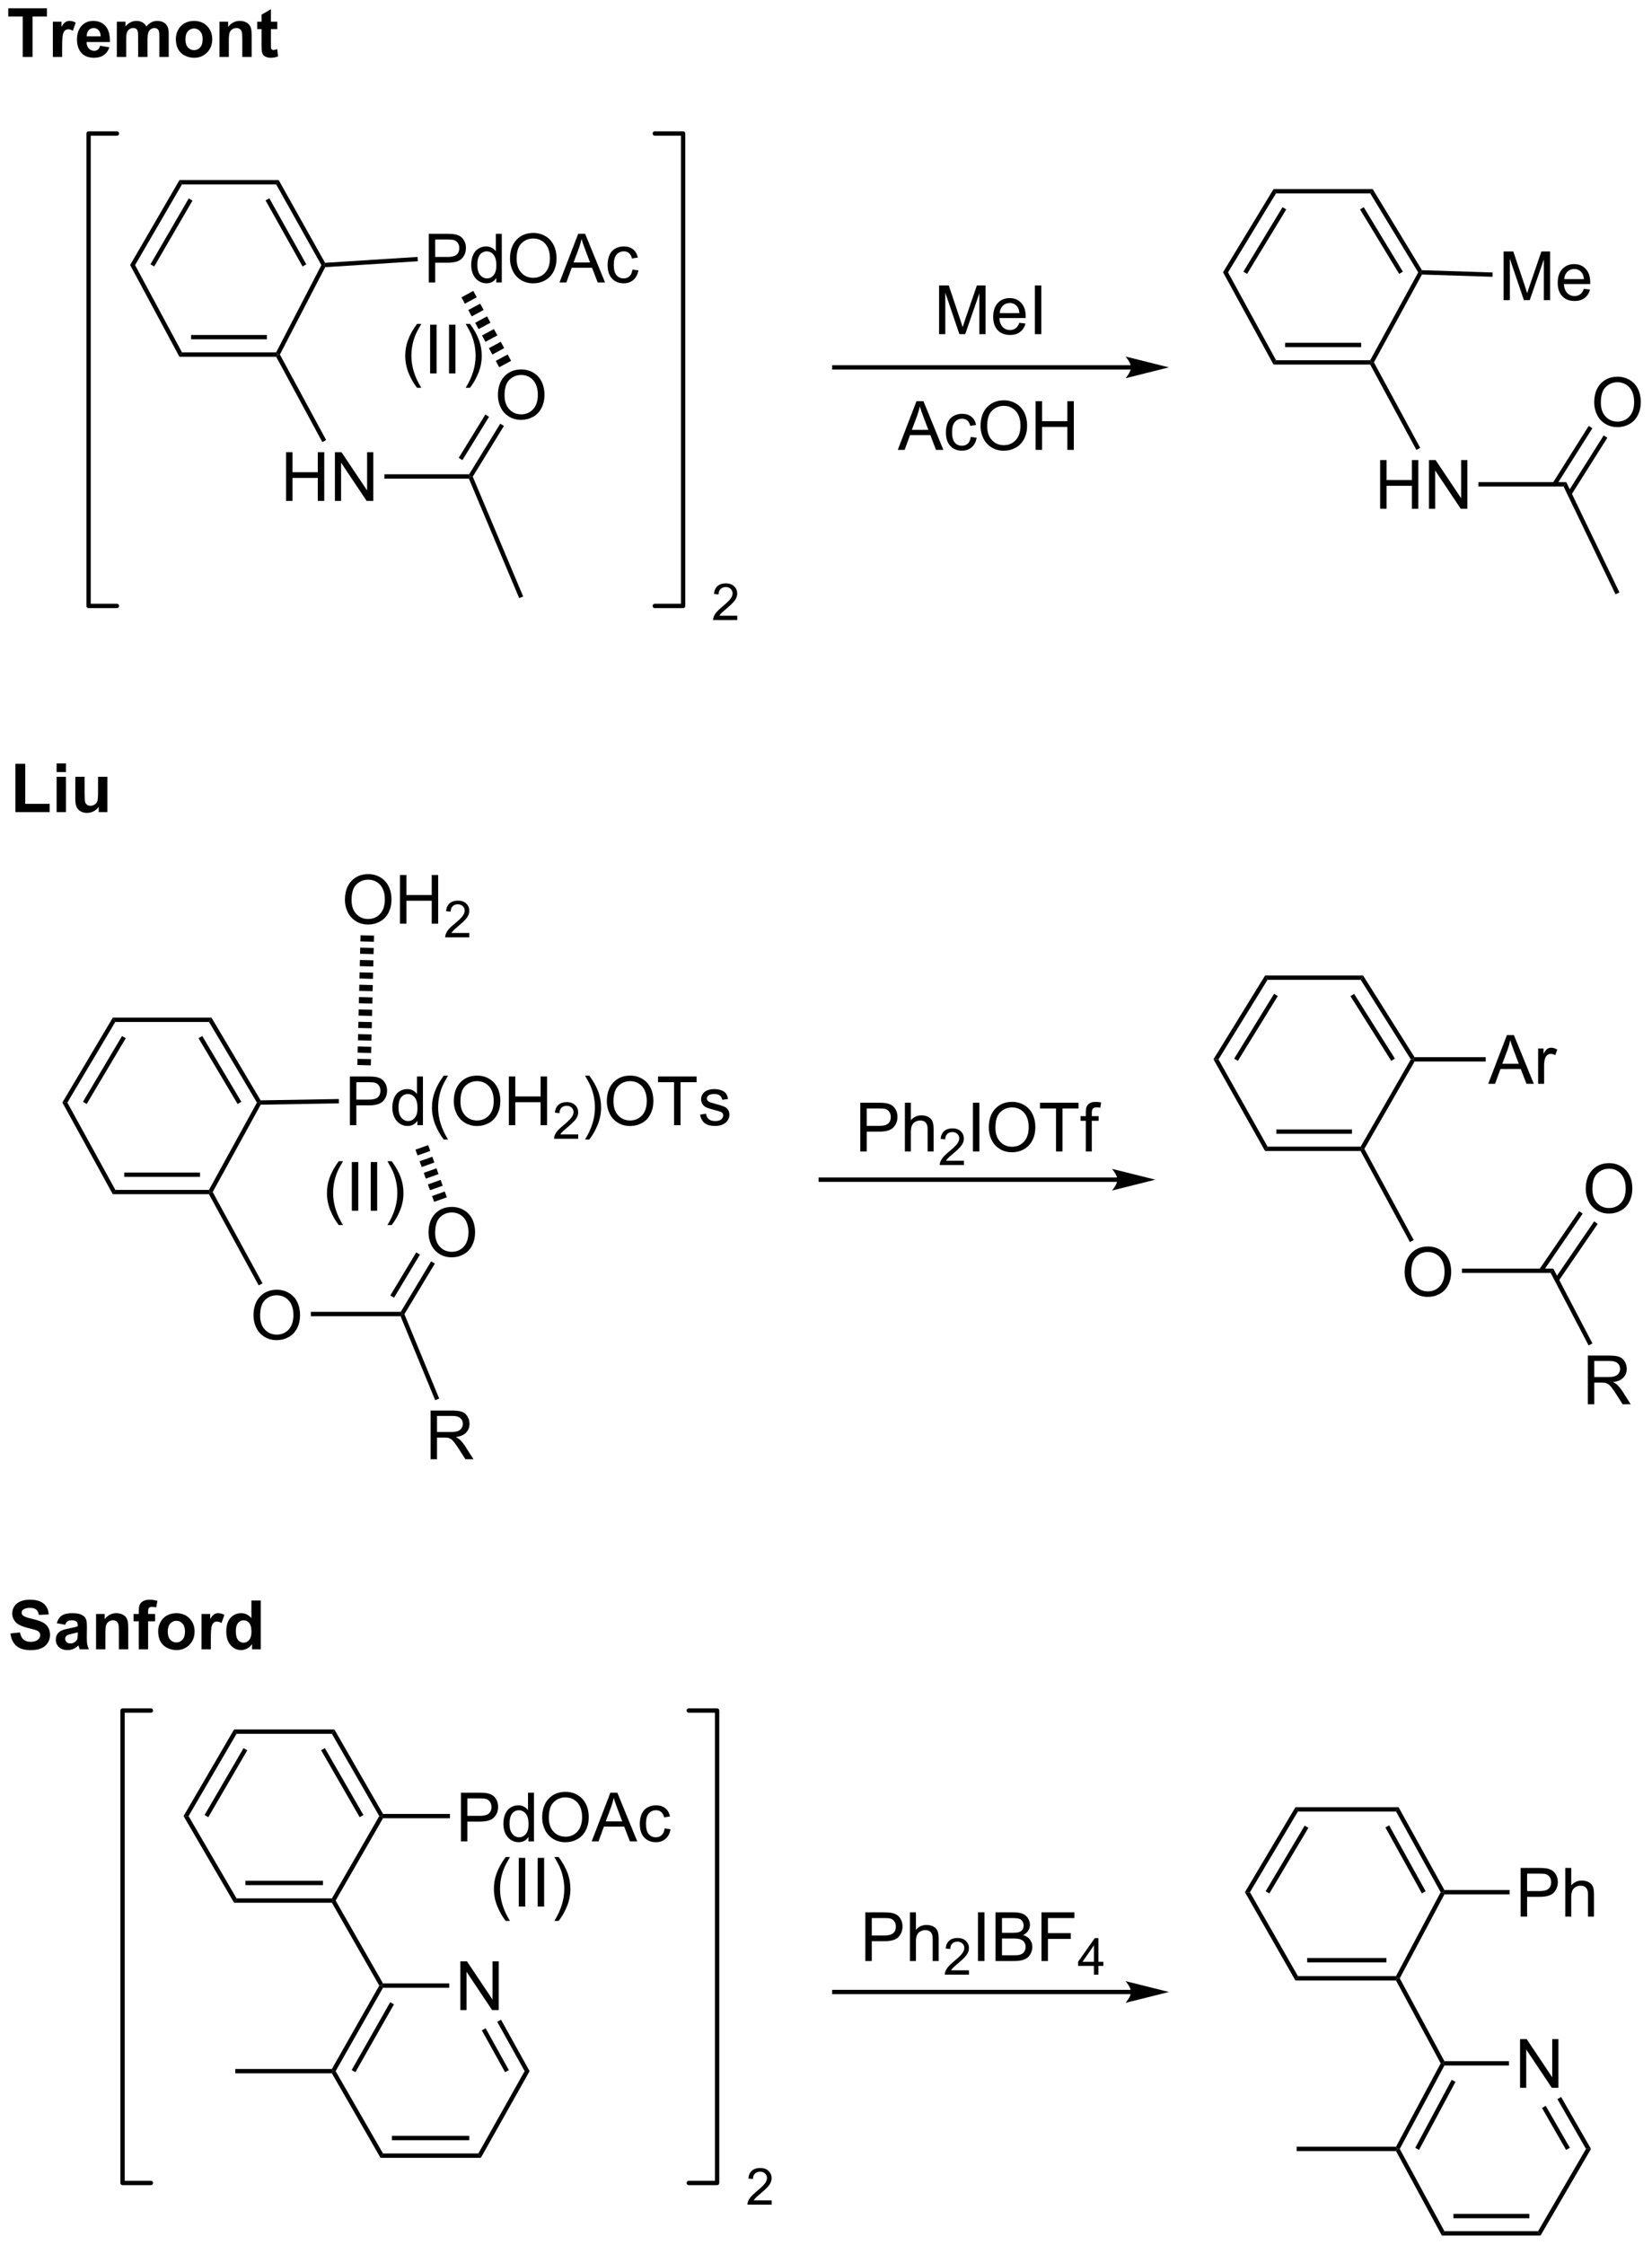 <?xml version="1.0" encoding="UTF-8"?>
<!DOCTYPE svg PUBLIC '-//W3C//DTD SVG 1.0//EN'
          'http://www.w3.org/TR/2001/REC-SVG-20010904/DTD/svg10.dtd'>
<svg stroke-dasharray="none" shape-rendering="auto" xmlns="http://www.w3.org/2000/svg" font-family="'Dialog'" text-rendering="auto" width="533" fill-opacity="1" color-interpolation="auto" color-rendering="auto" preserveAspectRatio="xMidYMid meet" font-size="12px" viewBox="0 0 533 724" fill="black" xmlns:xlink="http://www.w3.org/1999/xlink" stroke="black" image-rendering="auto" stroke-miterlimit="10" stroke-linecap="square" stroke-linejoin="miter" font-style="normal" stroke-width="1" height="724" stroke-dashoffset="0" font-weight="normal" stroke-opacity="1"
><!--Generated by the Batik Graphics2D SVG Generator--><defs id="genericDefs"
  /><g
  ><defs id="defs1"
    ><clipPath clipPathUnits="userSpaceOnUse" id="clipPath1"
      ><path d="M0.81 2.354 L200.322 2.354 L200.322 273.713 L0.81 273.713 L0.81 2.354 Z"
      /></clipPath
      ><clipPath clipPathUnits="userSpaceOnUse" id="clipPath2"
      ><path d="M13.917 53.649 L13.917 317.463 L207.882 317.463 L207.882 53.649 Z"
      /></clipPath
    ></defs
    ><g transform="scale(2.667,2.667) translate(-0.81,-2.354) matrix(1.029,0,0,1.029,-13.505,-52.829)"
    ><path d="M15.14 245.581 L16.265 245.471 Q16.366 246.039 16.676 246.305 Q16.989 246.57 17.515 246.57 Q18.075 246.57 18.356 246.333 Q18.64 246.096 18.64 245.781 Q18.64 245.578 18.52 245.435 Q18.403 245.292 18.106 245.188 Q17.903 245.117 17.179 244.938 Q16.249 244.706 15.874 244.37 Q15.348 243.898 15.348 243.219 Q15.348 242.781 15.596 242.401 Q15.843 242.018 16.309 241.82 Q16.778 241.62 17.437 241.62 Q18.515 241.62 19.059 242.094 Q19.606 242.565 19.632 243.354 L18.476 243.406 Q18.403 242.964 18.158 242.771 Q17.913 242.578 17.426 242.578 Q16.921 242.578 16.637 242.784 Q16.453 242.917 16.453 243.141 Q16.453 243.344 16.624 243.487 Q16.843 243.672 17.687 243.872 Q18.531 244.07 18.934 244.284 Q19.34 244.495 19.567 244.865 Q19.796 245.234 19.796 245.776 Q19.796 246.268 19.523 246.698 Q19.249 247.128 18.749 247.339 Q18.249 247.547 17.505 247.547 Q16.419 247.547 15.835 247.044 Q15.255 246.542 15.14 245.581 ZM21.583 244.562 L20.585 244.383 Q20.755 243.781 21.163 243.492 Q21.575 243.203 22.382 243.203 Q23.116 243.203 23.476 243.378 Q23.835 243.549 23.981 243.818 Q24.13 244.086 24.13 244.799 L24.116 246.081 Q24.116 246.628 24.169 246.888 Q24.223 247.148 24.366 247.445 L23.281 247.445 Q23.239 247.336 23.176 247.12 Q23.148 247.023 23.137 246.992 Q22.856 247.266 22.536 247.404 Q22.215 247.539 21.851 247.539 Q21.21 247.539 20.84 247.193 Q20.473 246.844 20.473 246.312 Q20.473 245.961 20.64 245.685 Q20.809 245.409 21.111 245.263 Q21.413 245.117 21.984 245.008 Q22.755 244.862 23.051 244.737 L23.051 244.628 Q23.051 244.312 22.895 244.177 Q22.739 244.042 22.304 244.042 Q22.012 244.042 21.848 244.159 Q21.684 244.273 21.583 244.562 ZM23.051 245.453 Q22.84 245.523 22.382 245.622 Q21.926 245.719 21.786 245.812 Q21.57 245.964 21.57 246.198 Q21.57 246.43 21.741 246.599 Q21.913 246.766 22.179 246.766 Q22.476 246.766 22.747 246.57 Q22.945 246.422 23.007 246.206 Q23.051 246.065 23.051 245.672 L23.051 245.453 ZM28.985 247.445 L27.886 247.445 L27.886 245.328 Q27.886 244.656 27.816 244.458 Q27.745 244.26 27.587 244.151 Q27.43 244.042 27.206 244.042 Q26.922 244.042 26.696 244.198 Q26.469 244.354 26.384 244.612 Q26.3 244.87 26.3 245.565 L26.3 247.445 L25.204 247.445 L25.204 243.297 L26.222 243.297 L26.222 243.906 Q26.766 243.203 27.589 243.203 Q27.954 243.203 28.253 243.333 Q28.555 243.464 28.709 243.667 Q28.863 243.87 28.922 244.128 Q28.985 244.385 28.985 244.867 L28.985 247.445 ZM29.616 243.297 L30.226 243.297 L30.226 242.984 Q30.226 242.461 30.338 242.203 Q30.45 241.945 30.747 241.784 Q31.046 241.62 31.505 241.62 Q31.973 241.62 32.421 241.76 L32.273 242.526 Q32.012 242.464 31.77 242.464 Q31.531 242.464 31.426 242.576 Q31.325 242.688 31.325 243.003 L31.325 243.297 L32.145 243.297 L32.145 244.159 L31.325 244.159 L31.325 247.445 L30.226 247.445 L30.226 244.159 L29.616 244.159 L29.616 243.297 ZM32.507 245.312 Q32.507 244.766 32.775 244.255 Q33.046 243.742 33.541 243.474 Q34.036 243.203 34.645 243.203 Q35.585 243.203 36.187 243.815 Q36.788 244.424 36.788 245.359 Q36.788 246.299 36.182 246.919 Q35.575 247.539 34.653 247.539 Q34.083 247.539 33.564 247.281 Q33.046 247.023 32.775 246.526 Q32.507 246.026 32.507 245.312 ZM33.632 245.37 Q33.632 245.987 33.924 246.315 Q34.218 246.643 34.648 246.643 Q35.078 246.643 35.369 246.315 Q35.661 245.987 35.661 245.362 Q35.661 244.753 35.369 244.424 Q35.078 244.096 34.648 244.096 Q34.218 244.096 33.924 244.424 Q33.632 244.753 33.632 245.37 ZM38.699 247.445 L37.602 247.445 L37.602 243.297 L38.62 243.297 L38.62 243.885 Q38.883 243.469 39.092 243.336 Q39.3 243.203 39.566 243.203 Q39.941 243.203 40.29 243.409 L39.949 244.367 Q39.672 244.188 39.433 244.188 Q39.204 244.188 39.042 244.315 Q38.883 244.44 38.79 244.773 Q38.699 245.104 38.699 246.164 L38.699 247.445 ZM44.567 247.445 L43.546 247.445 L43.546 246.836 Q43.294 247.19 42.947 247.365 Q42.601 247.539 42.249 247.539 Q41.536 247.539 41.025 246.964 Q40.515 246.385 40.515 245.354 Q40.515 244.299 41.01 243.753 Q41.507 243.203 42.265 243.203 Q42.96 243.203 43.468 243.781 L43.468 241.719 L44.567 241.719 L44.567 247.445 ZM41.637 245.281 Q41.637 245.945 41.82 246.242 Q42.085 246.672 42.562 246.672 Q42.942 246.672 43.208 246.349 Q43.473 246.026 43.473 245.385 Q43.473 244.672 43.215 244.357 Q42.958 244.042 42.554 244.042 Q42.163 244.042 41.9 244.354 Q41.637 244.664 41.637 245.281 Z" stroke="none" clip-path="url(#clipPath2)"
    /></g
    ><g transform="matrix(2.743,0,0,2.743,-38.173,-147.155)"
    ><path d="M41.447 277.36 L41.74 276.85 L52.954 276.85 L53.102 277.105 L52.954 277.36 ZM42.783 275.289 L51.904 275.289 L51.904 274.779 L42.783 274.779 Z" stroke="none" clip-path="url(#clipPath2)"
    /></g
    ><g transform="matrix(2.743,0,0,2.743,-38.173,-147.155)"
    ><path d="M53.396 277.106 L53.102 277.105 L52.954 276.85 L58.526 267.174 L58.82 267.174 L58.968 267.429 Z" stroke="none" clip-path="url(#clipPath2)"
    /></g
    ><g transform="matrix(2.743,0,0,2.743,-38.173,-147.155)"
    ><path d="M58.968 266.919 L58.82 267.174 L58.526 267.174 L52.954 257.498 L53.249 256.987 ZM56.661 267.047 L52.13 259.178 L51.688 259.433 L56.219 267.301 Z" stroke="none" clip-path="url(#clipPath2)"
    /></g
    ><g transform="matrix(2.743,0,0,2.743,-38.173,-147.155)"
    ><path d="M53.249 256.987 L52.954 257.498 L41.74 257.498 L41.447 256.987 Z" stroke="none" clip-path="url(#clipPath2)"
    /></g
    ><g transform="matrix(2.743,0,0,2.743,-38.173,-147.155)"
    ><path d="M41.447 256.987 L41.74 257.498 L36.098 267.174 L35.508 267.174 ZM42.562 259.183 L37.978 267.045 L38.419 267.302 L43.002 259.44 Z" stroke="none" clip-path="url(#clipPath2)"
    /></g
    ><g transform="matrix(2.743,0,0,2.743,-38.173,-147.155)"
    ><path d="M41.74 276.85 L41.447 277.36 L35.508 267.174 L36.098 267.174 Z" stroke="none" clip-path="url(#clipPath2)"
    /></g
    ><g transform="matrix(2.743,0,0,2.743,-38.173,-147.155)"
    ><path d="M68.133 270.149 L68.133 264.422 L70.295 264.422 Q70.865 264.422 71.165 264.477 Q71.587 264.547 71.871 264.745 Q72.157 264.941 72.331 265.297 Q72.506 265.651 72.506 266.079 Q72.506 266.808 72.04 267.316 Q71.576 267.821 70.36 267.821 L68.891 267.821 L68.891 270.149 L68.133 270.149 ZM68.891 267.144 L70.373 267.144 Q71.107 267.144 71.415 266.87 Q71.725 266.597 71.725 266.102 Q71.725 265.743 71.542 265.487 Q71.36 265.23 71.063 265.149 Q70.873 265.097 70.357 265.097 L68.891 265.097 L68.891 267.144 ZM76.071 270.149 L76.071 269.625 Q75.678 270.243 74.912 270.243 Q74.415 270.243 73.998 269.969 Q73.584 269.696 73.355 269.206 Q73.126 268.714 73.126 268.079 Q73.126 267.456 73.331 266.951 Q73.54 266.446 73.954 266.178 Q74.368 265.907 74.881 265.907 Q75.256 265.907 75.547 266.066 Q75.842 266.222 76.024 266.477 L76.024 264.422 L76.725 264.422 L76.725 270.149 L76.071 270.149 ZM73.85 268.079 Q73.85 268.875 74.186 269.271 Q74.522 269.664 74.977 269.664 Q75.438 269.664 75.761 269.287 Q76.084 268.909 76.084 268.136 Q76.084 267.284 75.756 266.886 Q75.428 266.487 74.946 266.487 Q74.477 266.487 74.162 266.87 Q73.85 267.253 73.85 268.079 ZM77.689 267.36 Q77.689 265.933 78.455 265.128 Q79.221 264.321 80.432 264.321 Q81.223 264.321 81.859 264.701 Q82.497 265.079 82.83 265.756 Q83.166 266.433 83.166 267.292 Q83.166 268.164 82.814 268.852 Q82.463 269.539 81.817 269.894 Q81.174 270.248 80.427 270.248 Q79.619 270.248 78.981 269.857 Q78.346 269.464 78.018 268.789 Q77.689 268.112 77.689 267.36 ZM78.471 267.37 Q78.471 268.407 79.025 269.003 Q79.583 269.597 80.424 269.597 Q81.278 269.597 81.83 268.995 Q82.385 268.394 82.385 267.289 Q82.385 266.589 82.148 266.068 Q81.911 265.547 81.455 265.261 Q81.002 264.972 80.434 264.972 Q79.63 264.972 79.049 265.526 Q78.471 266.079 78.471 267.37 ZM83.511 270.149 L85.712 264.422 L86.529 264.422 L88.873 270.149 L88.008 270.149 L87.342 268.414 L84.946 268.414 L84.318 270.149 L83.511 270.149 ZM85.165 267.797 L87.107 267.797 L86.508 266.211 Q86.235 265.487 86.102 265.024 Q85.993 265.573 85.795 266.118 L85.165 267.797 ZM92.094 268.628 L92.787 268.719 Q92.672 269.433 92.206 269.839 Q91.74 270.243 91.061 270.243 Q90.209 270.243 89.691 269.685 Q89.172 269.128 89.172 268.089 Q89.172 267.417 89.394 266.914 Q89.618 266.409 90.074 266.159 Q90.529 265.907 91.063 265.907 Q91.74 265.907 92.17 266.248 Q92.6 266.589 92.719 267.219 L92.037 267.323 Q91.938 266.907 91.691 266.696 Q91.443 266.485 91.092 266.485 Q90.561 266.485 90.227 266.865 Q89.897 267.245 89.897 268.071 Q89.897 268.907 90.217 269.287 Q90.537 269.664 91.053 269.664 Q91.467 269.664 91.743 269.412 Q92.022 269.157 92.094 268.628 Z" stroke="none" clip-path="url(#clipPath2)"
    /></g
    ><g transform="matrix(2.743,0,0,2.743,-38.173,-147.155)"
    ><path d="M58.968 267.429 L58.82 267.174 L58.968 266.919 L66.837 266.919 L66.837 267.429 Z" stroke="none" clip-path="url(#clipPath2)"
    /></g
    ><g transform="matrix(2.743,0,0,2.743,-38.173,-147.155)"
    ><path d="M52.954 277.36 L53.102 277.105 L53.396 277.106 L58.968 286.848 L58.82 287.103 L58.526 287.104 Z" stroke="none" clip-path="url(#clipPath2)"
    /></g
    ><g transform="matrix(2.743,0,0,2.743,-38.173,-147.155)"
    ><path d="M68.063 289.978 L68.063 284.252 L68.842 284.252 L71.85 288.747 L71.85 284.252 L72.576 284.252 L72.576 289.978 L71.797 289.978 L68.79 285.478 L68.79 289.978 L68.063 289.978 Z" stroke="none" clip-path="url(#clipPath2)"
    /></g
    ><g transform="matrix(2.743,0,0,2.743,-38.173,-147.155)"
    ><path d="M58.526 287.104 L58.82 287.103 L58.968 287.358 L53.396 297.162 L53.102 297.163 L52.953 296.908 ZM59.81 289.06 L55.28 297.031 L55.723 297.283 L60.254 289.312 Z" stroke="none" clip-path="url(#clipPath2)"
    /></g
    ><g transform="matrix(2.743,0,0,2.743,-38.173,-147.155)"
    ><path d="M52.954 297.418 L53.102 297.163 L53.396 297.162 L58.968 306.839 L58.673 307.35 Z" stroke="none" clip-path="url(#clipPath2)"
    /></g
    ><g transform="matrix(2.743,0,0,2.743,-38.173,-147.155)"
    ><path d="M58.673 307.35 L58.968 306.839 L70.18 306.839 L70.478 307.35 ZM60.018 305.278 L69.118 305.278 L69.118 304.768 L60.018 304.768 Z" stroke="none" clip-path="url(#clipPath2)"
    /></g
    ><g transform="matrix(2.743,0,0,2.743,-38.173,-147.155)"
    ><path d="M70.478 307.35 L70.18 306.839 L75.626 297.162 L76.211 297.164 Z" stroke="none" clip-path="url(#clipPath2)"
    /></g
    ><g transform="matrix(2.743,0,0,2.743,-38.173,-147.155)"
    ><path d="M76.211 297.164 L75.626 297.162 L72.402 291.36 L72.848 291.112 ZM73.768 297.033 L71.037 292.118 L70.591 292.366 L73.322 297.281 Z" stroke="none" clip-path="url(#clipPath2)"
    /></g
    ><g transform="matrix(2.743,0,0,2.743,-38.173,-147.155)"
    ><path d="M58.968 287.358 L58.82 287.103 L58.968 286.848 L66.759 286.848 L66.759 287.358 Z" stroke="none" clip-path="url(#clipPath2)"
    /></g
    ><g transform="matrix(2.743,0,0,2.743,-38.173,-147.155)"
    ><path d="M52.953 296.908 L53.102 297.163 L52.954 297.418 L41.593 297.418 L41.593 296.908 Z" stroke="none" clip-path="url(#clipPath2)"
    /></g
    ><g transform="matrix(2.743,0,0,2.743,-38.173,-147.155)"
    ><path d="M104.679 312.352 L104.679 312.86 L101.84 312.86 Q101.834 312.668 101.902 312.493 Q102.01 312.204 102.248 311.922 Q102.488 311.641 102.939 311.272 Q103.638 310.698 103.885 310.362 Q104.131 310.026 104.131 309.727 Q104.131 309.414 103.906 309.2 Q103.683 308.983 103.322 308.983 Q102.941 308.983 102.713 309.211 Q102.484 309.44 102.482 309.844 L101.939 309.789 Q101.996 309.182 102.359 308.866 Q102.722 308.547 103.334 308.547 Q103.953 308.547 104.312 308.891 Q104.674 309.233 104.674 309.739 Q104.674 309.996 104.568 310.246 Q104.463 310.495 104.216 310.77 Q103.972 311.045 103.404 311.526 Q102.929 311.924 102.795 312.067 Q102.66 312.209 102.572 312.352 L104.679 312.352 Z" stroke="none" clip-path="url(#clipPath2)"
    /></g
    ><g transform="matrix(2.743,0,0,2.743,-38.173,-147.155)"
    ><path d="M115.7 284.214 L115.7 278.488 L117.862 278.488 Q118.432 278.488 118.731 278.542 Q119.153 278.613 119.437 278.81 Q119.724 279.006 119.898 279.363 Q120.073 279.717 120.073 280.144 Q120.073 280.873 119.606 281.381 Q119.143 281.886 117.927 281.886 L116.458 281.886 L116.458 284.214 L115.7 284.214 ZM116.458 281.209 L117.94 281.209 Q118.674 281.209 118.981 280.935 Q119.291 280.662 119.291 280.167 Q119.291 279.808 119.109 279.553 Q118.927 279.295 118.63 279.214 Q118.44 279.162 117.924 279.162 L116.458 279.162 L116.458 281.209 ZM120.948 284.214 L120.948 278.488 L121.651 278.488 L121.651 280.542 Q122.143 279.972 122.893 279.972 Q123.354 279.972 123.692 280.154 Q124.034 280.334 124.18 280.654 Q124.325 280.975 124.325 281.584 L124.325 284.214 L123.622 284.214 L123.622 281.584 Q123.622 281.058 123.393 280.818 Q123.166 280.576 122.747 280.576 Q122.435 280.576 122.159 280.74 Q121.885 280.902 121.768 281.18 Q121.651 281.456 121.651 281.943 L121.651 284.214 L120.948 284.214 Z" stroke="none" clip-path="url(#clipPath2)"
    /></g
    ><g transform="matrix(2.743,0,0,2.743,-38.173,-147.155)"
    ><path d="M127.89 285.306 L127.89 285.814 L125.05 285.814 Q125.044 285.623 125.112 285.447 Q125.22 285.158 125.458 284.877 Q125.698 284.596 126.15 284.226 Q126.849 283.652 127.095 283.316 Q127.341 282.98 127.341 282.681 Q127.341 282.369 127.116 282.154 Q126.894 281.937 126.532 281.937 Q126.151 281.937 125.923 282.166 Q125.695 282.394 125.692 282.799 L125.15 282.744 Q125.206 282.137 125.57 281.82 Q125.933 281.502 126.544 281.502 Q127.163 281.502 127.523 281.846 Q127.884 282.187 127.884 282.693 Q127.884 282.951 127.778 283.201 Q127.673 283.449 127.427 283.724 Q127.183 284 126.614 284.48 Q126.14 284.879 126.005 285.021 Q125.87 285.164 125.782 285.306 L127.89 285.306 Z" stroke="none" clip-path="url(#clipPath2)"
    /></g
    ><g transform="matrix(2.743,0,0,2.743,-38.173,-147.155)"
    ><path d="M128.953 284.214 L128.953 278.488 L129.71 278.488 L129.71 284.214 L128.953 284.214 ZM131.014 284.214 L131.014 278.488 L133.162 278.488 Q133.819 278.488 134.214 278.662 Q134.613 278.834 134.837 279.196 Q135.061 279.558 135.061 279.951 Q135.061 280.318 134.86 280.644 Q134.662 280.967 134.261 281.167 Q134.779 281.318 135.058 281.685 Q135.339 282.053 135.339 282.553 Q135.339 282.956 135.167 283.303 Q134.998 283.647 134.748 283.834 Q134.498 284.022 134.121 284.118 Q133.746 284.214 133.199 284.214 L131.014 284.214 ZM131.772 280.894 L133.011 280.894 Q133.514 280.894 133.732 280.826 Q134.022 280.74 134.167 280.542 Q134.316 280.342 134.316 280.042 Q134.316 279.756 134.178 279.54 Q134.042 279.324 133.787 279.243 Q133.535 279.162 132.917 279.162 L131.772 279.162 L131.772 280.894 ZM131.772 283.537 L133.199 283.537 Q133.566 283.537 133.714 283.511 Q133.975 283.464 134.149 283.355 Q134.326 283.245 134.438 283.037 Q134.553 282.826 134.553 282.553 Q134.553 282.232 134.389 281.998 Q134.225 281.761 133.933 281.665 Q133.644 281.568 133.097 281.568 L131.772 281.568 L131.772 283.537 ZM136.42 284.214 L136.42 278.488 L140.285 278.488 L140.285 279.162 L137.178 279.162 L137.178 280.935 L139.865 280.935 L139.865 281.613 L137.178 281.613 L137.178 284.214 L136.42 284.214 Z" stroke="none" clip-path="url(#clipPath2)"
    /></g
    ><g transform="matrix(2.743,0,0,2.743,-38.173,-147.155)"
    ><path d="M142.59 285.814 L142.59 284.785 L140.727 284.785 L140.727 284.303 L142.688 281.519 L143.117 281.519 L143.117 284.303 L143.697 284.303 L143.697 284.785 L143.117 284.785 L143.117 285.814 L142.59 285.814 ZM142.59 284.303 L142.59 282.365 L141.246 284.303 L142.59 284.303 Z" stroke="none" clip-path="url(#clipPath2)"
    /></g
    ><g transform="matrix(2.743,0,0,2.743,-38.173,-147.155)"
    ><path d="M166.287 286.501 L166.583 285.991 L178.119 285.991 L178.272 286.246 L178.12 286.501 ZM167.671 284.37 L176.992 284.37 L176.992 283.86 L167.671 283.86 Z" stroke="none" clip-path="url(#clipPath2)"
    /></g
    ><g transform="matrix(2.743,0,0,2.743,-38.173,-147.155)"
    ><path d="M178.561 286.245 L178.272 286.246 L178.119 285.991 L183.371 276.122 L183.662 276.119 L183.815 276.375 Z" stroke="none" clip-path="url(#clipPath2)"
    /></g
    ><g transform="matrix(2.743,0,0,2.743,-38.173,-147.155)"
    ><path d="M183.812 275.864 L183.662 276.119 L183.371 276.122 L178.122 266.638 L178.423 266.128 ZM181.606 276.015 L177.315 268.263 L176.868 268.51 L181.159 276.262 Z" stroke="none" clip-path="url(#clipPath2)"
    /></g
    ><g transform="matrix(2.743,0,0,2.743,-38.173,-147.155)"
    ><path d="M178.423 266.128 L178.122 266.638 L166.58 266.638 L166.29 266.128 Z" stroke="none" clip-path="url(#clipPath2)"
    /></g
    ><g transform="matrix(2.743,0,0,2.743,-38.173,-147.155)"
    ><path d="M166.29 266.128 L166.58 266.638 L160.94 276.122 L160.349 276.117 ZM167.375 268.292 L162.785 276.009 L163.224 276.27 L167.814 268.553 Z" stroke="none" clip-path="url(#clipPath2)"
    /></g
    ><g transform="matrix(2.743,0,0,2.743,-38.173,-147.155)"
    ><path d="M166.583 285.991 L166.287 286.501 L160.349 276.117 L160.94 276.122 Z" stroke="none" clip-path="url(#clipPath2)"
    /></g
    ><g transform="matrix(2.743,0,0,2.743,-38.173,-147.155)"
    ><path d="M192.78 278.994 L192.78 273.268 L194.941 273.268 Q195.512 273.268 195.811 273.322 Q196.233 273.393 196.517 273.591 Q196.803 273.786 196.978 274.143 Q197.152 274.497 197.152 274.924 Q197.152 275.653 196.686 276.161 Q196.222 276.666 195.006 276.666 L193.538 276.666 L193.538 278.994 L192.78 278.994 ZM193.538 275.989 L195.019 275.989 Q195.754 275.989 196.061 275.716 Q196.371 275.442 196.371 274.947 Q196.371 274.588 196.189 274.333 Q196.006 274.075 195.709 273.994 Q195.519 273.942 195.004 273.942 L193.538 273.942 L193.538 275.989 ZM198.027 278.994 L198.027 273.268 L198.73 273.268 L198.73 275.322 Q199.222 274.752 199.972 274.752 Q200.433 274.752 200.772 274.935 Q201.113 275.114 201.259 275.435 Q201.405 275.755 201.405 276.364 L201.405 278.994 L200.702 278.994 L200.702 276.364 Q200.702 275.838 200.472 275.599 Q200.246 275.356 199.827 275.356 Q199.514 275.356 199.238 275.52 Q198.965 275.682 198.847 275.961 Q198.73 276.237 198.73 276.724 L198.73 278.994 L198.027 278.994 Z" stroke="none" clip-path="url(#clipPath2)"
    /></g
    ><g transform="matrix(2.743,0,0,2.743,-38.173,-147.155)"
    ><path d="M183.815 276.375 L183.662 276.119 L183.812 275.864 L191.484 275.864 L191.484 276.375 Z" stroke="none" clip-path="url(#clipPath2)"
    /></g
    ><g transform="matrix(2.743,0,0,2.743,-38.173,-147.155)"
    ><path d="M178.12 286.501 L178.272 286.246 L178.561 286.245 L183.814 295.989 L183.662 296.244 L183.372 296.244 Z" stroke="none" clip-path="url(#clipPath2)"
    /></g
    ><g transform="matrix(2.743,0,0,2.743,-38.173,-147.155)"
    ><path d="M192.709 299.119 L192.709 293.392 L193.488 293.392 L196.496 297.887 L196.496 293.392 L197.222 293.392 L197.222 299.119 L196.444 299.119 L193.436 294.619 L193.436 299.119 L192.709 299.119 Z" stroke="none" clip-path="url(#clipPath2)"
    /></g
    ><g transform="matrix(2.743,0,0,2.743,-38.173,-147.155)"
    ><path d="M183.372 296.244 L183.662 296.244 L183.814 296.499 L178.562 306.303 L178.272 306.304 L178.119 306.049 ZM184.667 298.178 L180.381 306.177 L180.831 306.418 L185.117 298.419 Z" stroke="none" clip-path="url(#clipPath2)"
    /></g
    ><g transform="matrix(2.743,0,0,2.743,-38.173,-147.155)"
    ><path d="M178.12 306.559 L178.272 306.304 L178.562 306.303 L183.814 315.98 L183.51 316.49 Z" stroke="none" clip-path="url(#clipPath2)"
    /></g
    ><g transform="matrix(2.743,0,0,2.743,-38.173,-147.155)"
    ><path d="M183.51 316.49 L183.814 315.98 L194.828 315.98 L195.122 316.49 ZM184.874 314.454 L193.805 314.454 L193.805 313.944 L184.874 313.944 Z" stroke="none" clip-path="url(#clipPath2)"
    /></g
    ><g transform="matrix(2.743,0,0,2.743,-38.173,-147.155)"
    ><path d="M195.122 316.49 L194.828 315.98 L200.465 306.303 L201.055 306.305 Z" stroke="none" clip-path="url(#clipPath2)"
    /></g
    ><g transform="matrix(2.743,0,0,2.743,-38.173,-147.155)"
    ><path d="M201.055 306.305 L200.465 306.303 L197.101 300.453 L197.543 300.199 ZM198.568 306.17 L195.733 301.24 L195.291 301.494 L198.126 306.424 Z" stroke="none" clip-path="url(#clipPath2)"
    /></g
    ><g transform="matrix(2.743,0,0,2.743,-38.173,-147.155)"
    ><path d="M183.814 296.499 L183.662 296.244 L183.814 295.989 L191.405 295.989 L191.405 296.499 Z" stroke="none" clip-path="url(#clipPath2)"
    /></g
    ><g transform="matrix(2.743,0,0,2.743,-38.173,-147.155)"
    ><path d="M178.119 306.049 L178.272 306.304 L178.12 306.559 L166.435 306.559 L166.435 306.049 Z" stroke="none" clip-path="url(#clipPath2)"
    /></g
    ><g transform="matrix(2.743,0,0,2.743,-38.173,-147.155)"
    ><path d="M124.375 92.937 L124.375 87.21 L125.515 87.21 L126.872 91.265 Q127.059 91.83 127.145 92.112 Q127.242 91.799 127.45 91.195 L128.82 87.21 L129.841 87.21 L129.841 92.937 L129.109 92.937 L129.109 88.143 L127.445 92.937 L126.763 92.937 L125.106 88.062 L125.106 92.937 L124.375 92.937 ZM133.812 91.601 L134.539 91.69 Q134.367 92.328 133.901 92.679 Q133.437 93.031 132.716 93.031 Q131.804 93.031 131.27 92.471 Q130.739 91.909 130.739 90.898 Q130.739 89.851 131.278 89.273 Q131.817 88.695 132.677 88.695 Q133.507 88.695 134.034 89.263 Q134.562 89.828 134.562 90.854 Q134.562 90.916 134.56 91.041 L131.466 91.041 Q131.505 91.726 131.851 92.091 Q132.2 92.453 132.718 92.453 Q133.106 92.453 133.38 92.25 Q133.653 92.046 133.812 91.601 ZM131.505 90.463 L133.82 90.463 Q133.773 89.94 133.554 89.679 Q133.218 89.273 132.685 89.273 Q132.2 89.273 131.869 89.599 Q131.539 89.921 131.505 90.463 ZM135.642 92.937 L135.642 87.21 L136.399 87.21 L136.399 92.937 L135.642 92.937 Z" stroke="none" clip-path="url(#clipPath2)"
    /></g
    ><g transform="matrix(2.743,0,0,2.743,-38.173,-147.155)"
    ><path d="M29.222 84.809 L29.806 84.818 L35.323 95.081 L35.018 95.591 Z" stroke="none" clip-path="url(#clipPath2)"
    /></g
    ><g transform="matrix(2.743,0,0,2.743,-38.173,-147.155)"
    ><path d="M35.018 95.591 L35.323 95.081 L46.396 95.081 L46.551 95.336 L46.399 95.591 ZM36.395 93.542 L45.306 93.542 L45.306 93.032 L36.395 93.032 Z" stroke="none" clip-path="url(#clipPath2)"
    /></g
    ><g transform="matrix(2.743,0,0,2.743,-38.173,-147.155)"
    ><path d="M46.84 95.333 L46.551 95.336 L46.396 95.081 L51.718 84.818 L52.007 84.814 L52.167 85.059 Z" stroke="none" clip-path="url(#clipPath2)"
    /></g
    ><g transform="matrix(2.743,0,0,2.743,-38.173,-147.155)"
    ><path d="M52.151 84.549 L52.007 84.814 L51.718 84.818 L46.402 75.333 L46.7 74.822 ZM49.948 84.726 L45.597 76.962 L45.151 77.211 L49.503 84.975 Z" stroke="none" clip-path="url(#clipPath2)"
    /></g
    ><g transform="matrix(2.743,0,0,2.743,-38.173,-147.155)"
    ><path d="M46.7 74.822 L46.402 75.333 L35.318 75.333 L35.024 74.822 Z" stroke="none" clip-path="url(#clipPath2)"
    /></g
    ><g transform="matrix(2.743,0,0,2.743,-38.173,-147.155)"
    ><path d="M29.806 84.818 L29.222 84.809 L35.024 74.822 L35.318 75.333 ZM32.056 84.98 L36.558 77.232 L36.117 76.976 L31.615 84.724 Z" stroke="none" clip-path="url(#clipPath2)"
    /></g
    ><g transform="matrix(2.743,0,0,2.743,-38.173,-147.155)"
    ><path d="M64.347 86.864 L64.347 81.137 L66.508 81.137 Q67.079 81.137 67.378 81.192 Q67.8 81.262 68.084 81.46 Q68.37 81.656 68.545 82.012 Q68.719 82.366 68.719 82.793 Q68.719 83.523 68.253 84.031 Q67.79 84.536 66.573 84.536 L65.105 84.536 L65.105 86.864 L64.347 86.864 ZM65.105 83.859 L66.587 83.859 Q67.321 83.859 67.628 83.585 Q67.938 83.312 67.938 82.817 Q67.938 82.458 67.756 82.202 Q67.573 81.945 67.277 81.864 Q67.087 81.812 66.571 81.812 L65.105 81.812 L65.105 83.859 ZM72.284 86.864 L72.284 86.34 Q71.891 86.958 71.126 86.958 Q70.628 86.958 70.212 86.684 Q69.797 86.411 69.568 85.921 Q69.339 85.429 69.339 84.793 Q69.339 84.171 69.545 83.666 Q69.753 83.161 70.167 82.892 Q70.581 82.622 71.094 82.622 Q71.469 82.622 71.761 82.781 Q72.055 82.937 72.237 83.192 L72.237 81.137 L72.938 81.137 L72.938 86.864 L72.284 86.864 ZM70.063 84.793 Q70.063 85.59 70.399 85.986 Q70.735 86.379 71.191 86.379 Q71.652 86.379 71.975 86.002 Q72.297 85.624 72.297 84.851 Q72.297 83.999 71.969 83.601 Q71.641 83.202 71.159 83.202 Q70.691 83.202 70.376 83.585 Q70.063 83.968 70.063 84.793 ZM73.903 84.075 Q73.903 82.648 74.668 81.843 Q75.434 81.036 76.645 81.036 Q77.437 81.036 78.072 81.416 Q78.71 81.793 79.043 82.471 Q79.379 83.148 79.379 84.007 Q79.379 84.879 79.028 85.567 Q78.676 86.254 78.031 86.609 Q77.387 86.963 76.64 86.963 Q75.833 86.963 75.195 86.572 Q74.559 86.179 74.231 85.504 Q73.903 84.827 73.903 84.075 ZM74.684 84.085 Q74.684 85.122 75.239 85.718 Q75.796 86.312 76.637 86.312 Q77.491 86.312 78.043 85.71 Q78.598 85.109 78.598 84.004 Q78.598 83.304 78.361 82.783 Q78.124 82.262 77.668 81.976 Q77.215 81.687 76.648 81.687 Q75.843 81.687 75.262 82.241 Q74.684 82.793 74.684 84.085 ZM79.725 86.864 L81.925 81.137 L82.743 81.137 L85.087 86.864 L84.222 86.864 L83.555 85.129 L81.159 85.129 L80.532 86.864 L79.725 86.864 ZM81.378 84.512 L83.321 84.512 L82.722 82.926 Q82.448 82.202 82.316 81.739 Q82.206 82.288 82.008 82.833 L81.378 84.512 ZM88.308 85.343 L89.001 85.434 Q88.886 86.148 88.42 86.554 Q87.954 86.958 87.274 86.958 Q86.422 86.958 85.904 86.4 Q85.386 85.843 85.386 84.804 Q85.386 84.132 85.607 83.629 Q85.831 83.124 86.287 82.874 Q86.743 82.622 87.277 82.622 Q87.954 82.622 88.383 82.963 Q88.813 83.304 88.933 83.934 L88.251 84.038 Q88.152 83.622 87.904 83.411 Q87.657 83.2 87.305 83.2 Q86.774 83.2 86.441 83.58 Q86.11 83.96 86.11 84.786 Q86.11 85.622 86.43 86.002 Q86.751 86.379 87.266 86.379 Q87.68 86.379 87.956 86.127 Q88.235 85.872 88.308 85.343 Z" stroke="none" clip-path="url(#clipPath2)"
    /></g
    ><g transform="matrix(2.743,0,0,2.743,-38.173,-147.155)"
    ><path d="M52.167 85.059 L52.007 84.814 L52.151 84.549 L63.035 83.856 L63.067 84.365 Z" stroke="none" clip-path="url(#clipPath2)"
    /></g
    ><g transform="matrix(2.743,0,0,2.743,-38.173,-147.155)"
    ><path d="M47.563 112.545 L47.563 106.819 L48.321 106.819 L48.321 109.17 L51.297 109.17 L51.297 106.819 L52.055 106.819 L52.055 112.545 L51.297 112.545 L51.297 109.845 L48.321 109.845 L48.321 112.545 L47.563 112.545 ZM53.309 112.545 L53.309 106.819 L54.088 106.819 L57.096 111.313 L57.096 106.819 L57.822 106.819 L57.822 112.545 L57.044 112.545 L54.036 108.045 L54.036 112.545 L53.309 112.545 Z" stroke="none" clip-path="url(#clipPath2)"
    /></g
    ><g transform="matrix(2.743,0,0,2.743,-38.173,-147.155)"
    ><path d="M46.399 95.591 L46.551 95.336 L46.84 95.333 L52.28 105.385 L51.831 105.628 Z" stroke="none" clip-path="url(#clipPath2)"
    /></g
    ><g transform="matrix(2.743,0,0,2.743,-38.173,-147.155)"
    ><path d="M59.129 109.925 L59.129 109.415 L69.097 109.415 L69.24 109.67 L69.07 109.925 Z" stroke="none" clip-path="url(#clipPath2)"
    /></g
    ><g transform="matrix(2.743,0,0,2.743,-38.173,-147.155)"
    ><path d="M72.483 100.125 Q72.483 98.698 73.249 97.893 Q74.014 97.086 75.225 97.086 Q76.017 97.086 76.652 97.466 Q77.29 97.844 77.624 98.521 Q77.96 99.198 77.96 100.057 Q77.96 100.93 77.608 101.617 Q77.257 102.305 76.611 102.659 Q75.967 103.013 75.22 103.013 Q74.413 103.013 73.775 102.623 Q73.139 102.229 72.811 101.555 Q72.483 100.878 72.483 100.125 ZM73.264 100.136 Q73.264 101.172 73.819 101.768 Q74.376 102.362 75.217 102.362 Q76.072 102.362 76.624 101.761 Q77.178 101.159 77.178 100.055 Q77.178 99.354 76.941 98.834 Q76.704 98.313 76.249 98.026 Q75.796 97.737 75.228 97.737 Q74.423 97.737 73.842 98.292 Q73.264 98.844 73.264 100.136 Z" stroke="none" clip-path="url(#clipPath2)"
    /></g
    ><g transform="matrix(2.743,0,0,2.743,-38.173,-147.155)"
    ><path d="M69.526 109.692 L69.24 109.67 L69.097 109.415 L72.757 103.46 L73.191 103.727 ZM68.307 107.748 L71.44 102.651 L71.005 102.384 L67.873 107.481 Z" stroke="none" clip-path="url(#clipPath2)"
    /></g
    ><g transform="matrix(2.743,0,0,2.743,-38.173,-147.155)"
    ><path d="M69.07 109.925 L69.24 109.67 L69.526 109.692 L75.455 123.777 L74.985 123.975 Z" stroke="none" clip-path="url(#clipPath2)"
    /></g
    ><g transform="matrix(2.743,0,0,2.743,-38.173,-147.155)"
    ><path d="M69.588 87.853 L69.992 88.6 L68.595 89.355 L68.192 88.608 ZM70.396 89.347 L70.8 90.094 L69.403 90.849 L68.999 90.102 ZM71.204 90.841 L71.608 91.589 L70.211 92.344 L69.807 91.597 ZM72.011 92.336 L72.415 93.083 L71.019 93.838 L70.615 93.091 ZM72.819 93.83 L73.223 94.577 L71.827 95.332 L71.423 94.585 ZM73.627 95.324 L74.031 96.071 L72.635 96.826 L72.231 96.079 Z" stroke="none" clip-path="url(#clipPath2)"
    /></g
    ><g transform="matrix(2.743,0,0,2.743,-38.173,-147.155)"
    ><path d="M62.969 99.239 Q62.386 98.504 61.982 97.52 Q61.581 96.533 61.581 95.478 Q61.581 94.549 61.883 93.697 Q62.234 92.71 62.969 91.728 L63.471 91.728 Q63 92.541 62.846 92.89 Q62.609 93.429 62.471 94.015 Q62.305 94.744 62.305 95.483 Q62.305 97.361 63.471 99.239 L62.969 99.239 ZM64.508 97.554 L64.508 91.827 L65.266 91.827 L65.266 97.554 L64.508 97.554 ZM66.731 97.554 L66.731 91.827 L67.488 91.827 L67.488 97.554 L66.731 97.554 ZM69.195 99.239 L68.69 99.239 Q69.859 97.361 69.859 95.483 Q69.859 94.749 69.69 94.025 Q69.557 93.439 69.32 92.9 Q69.167 92.549 68.69 91.728 L69.195 91.728 Q69.93 92.71 70.281 93.697 Q70.581 94.549 70.581 95.478 Q70.581 96.533 70.177 97.52 Q69.773 98.504 69.195 99.239 Z" stroke="none" clip-path="url(#clipPath2)"
    /></g
    ><g transform="matrix(2.743,0,0,2.743,-38.173,-147.155)"
    ><path d="M146.946 96.587 L112.052 96.587 L111.797 96.587 L111.797 97.097 L112.052 97.097 L146.946 97.097 L147.201 97.097 L147.201 96.587 L146.946 96.587 ZM151.411 96.842 L146.308 95.567 C146.308 95.567 146.946 96.284 146.946 96.842 C146.946 97.4 146.308 98.118 146.308 98.118 Z" stroke="none" clip-path="url(#clipPath2)"
    /></g
    ><g transform="matrix(2.743,0,0,2.743,-38.173,-147.155)"
    ><path d="M157.774 85.66 L158.363 85.673 L164.01 96 L163.708 96.51 Z" stroke="none" clip-path="url(#clipPath2)"
    /></g
    ><g transform="matrix(2.743,0,0,2.743,-38.173,-147.155)"
    ><path d="M163.708 96.51 L164.01 96 L175.083 96 L175.234 96.255 L175.082 96.51 ZM165.073 94.463 L174.02 94.463 L174.02 93.953 L165.073 93.953 Z" stroke="none" clip-path="url(#clipPath2)"
    /></g
    ><g transform="matrix(2.743,0,0,2.743,-38.173,-147.155)"
    ><path d="M175.524 96.256 L175.234 96.255 L175.083 96 L180.73 85.673 L181.024 85.666 L181.173 85.926 Z" stroke="none" clip-path="url(#clipPath2)"
    /></g
    ><g transform="matrix(2.743,0,0,2.743,-38.173,-147.155)"
    ><path d="M181.171 85.416 L181.024 85.666 L180.73 85.673 L175.09 76.386 L175.377 75.876 ZM178.925 85.587 L174.322 78.006 L173.886 78.271 L178.489 85.851 Z" stroke="none" clip-path="url(#clipPath2)"
    /></g
    ><g transform="matrix(2.743,0,0,2.743,-38.173,-147.155)"
    ><path d="M175.377 75.876 L175.09 76.386 L164.002 76.386 L163.715 75.876 Z" stroke="none" clip-path="url(#clipPath2)"
    /></g
    ><g transform="matrix(2.743,0,0,2.743,-38.173,-147.155)"
    ><path d="M158.363 85.673 L157.774 85.66 L163.715 75.876 L164.002 76.386 ZM160.604 85.851 L165.207 78.271 L164.771 78.006 L160.168 85.587 Z" stroke="none" clip-path="url(#clipPath2)"
    /></g
    ><g transform="matrix(2.743,0,0,2.743,-38.173,-147.155)"
    ><path d="M190.775 88.941 L190.775 83.214 L191.916 83.214 L193.273 87.269 Q193.46 87.834 193.546 88.115 Q193.643 87.803 193.851 87.199 L195.221 83.214 L196.242 83.214 L196.242 88.941 L195.51 88.941 L195.51 84.147 L193.846 88.941 L193.164 88.941 L191.507 84.066 L191.507 88.941 L190.775 88.941 ZM200.213 87.605 L200.94 87.694 Q200.768 88.332 200.302 88.683 Q199.838 89.035 199.117 89.035 Q198.205 89.035 197.671 88.475 Q197.14 87.912 197.14 86.902 Q197.14 85.855 197.679 85.277 Q198.218 84.699 199.078 84.699 Q199.908 84.699 200.434 85.266 Q200.963 85.832 200.963 86.858 Q200.963 86.92 200.96 87.045 L197.867 87.045 Q197.906 87.73 198.252 88.095 Q198.601 88.457 199.119 88.457 Q199.507 88.457 199.781 88.254 Q200.054 88.05 200.213 87.605 ZM197.906 86.467 L200.221 86.467 Q200.174 85.944 199.955 85.683 Q199.619 85.277 199.085 85.277 Q198.601 85.277 198.27 85.603 Q197.94 85.925 197.906 86.467 Z" stroke="none" clip-path="url(#clipPath2)"
    /></g
    ><g transform="matrix(2.743,0,0,2.743,-38.173,-147.155)"
    ><path d="M181.173 85.926 L181.024 85.666 L181.171 85.416 L189.48 85.682 L189.463 86.192 Z" stroke="none" clip-path="url(#clipPath2)"
    /></g
    ><g transform="matrix(2.743,0,0,2.743,-38.173,-147.155)"
    ><path d="M176.251 113.465 L176.251 107.738 L177.009 107.738 L177.009 110.09 L179.986 110.09 L179.986 107.738 L180.743 107.738 L180.743 113.465 L179.986 113.465 L179.986 110.764 L177.009 110.764 L177.009 113.465 L176.251 113.465 ZM181.997 113.465 L181.997 107.738 L182.776 107.738 L185.784 112.233 L185.784 107.738 L186.51 107.738 L186.51 113.465 L185.732 113.465 L182.724 108.965 L182.724 113.465 L181.997 113.465 Z" stroke="none" clip-path="url(#clipPath2)"
    /></g
    ><g transform="matrix(2.743,0,0,2.743,-38.173,-147.155)"
    ><path d="M175.082 96.51 L175.234 96.255 L175.524 96.256 L180.967 106.305 L180.518 106.548 Z" stroke="none" clip-path="url(#clipPath2)"
    /></g
    ><g transform="matrix(2.743,0,0,2.743,-38.173,-147.155)"
    ><path d="M187.817 110.845 L187.817 110.335 L198.149 110.335 L197.829 110.845 Z" stroke="none" clip-path="url(#clipPath2)"
    /></g
    ><g transform="matrix(2.743,0,0,2.743,-38.173,-147.155)"
    ><path d="M201.433 100.978 Q201.433 99.551 202.199 98.746 Q202.964 97.939 204.175 97.939 Q204.967 97.939 205.602 98.319 Q206.24 98.697 206.574 99.374 Q206.91 100.051 206.91 100.91 Q206.91 101.783 206.558 102.47 Q206.207 103.158 205.561 103.512 Q204.917 103.866 204.17 103.866 Q203.363 103.866 202.725 103.475 Q202.089 103.082 201.761 102.408 Q201.433 101.731 201.433 100.978 ZM202.214 100.988 Q202.214 102.025 202.769 102.621 Q203.326 103.215 204.167 103.215 Q205.022 103.215 205.574 102.613 Q206.128 102.012 206.128 100.908 Q206.128 100.207 205.891 99.686 Q205.654 99.165 205.199 98.879 Q204.745 98.59 204.178 98.59 Q203.373 98.59 202.792 99.145 Q202.214 99.697 202.214 100.988 Z" stroke="none" clip-path="url(#clipPath2)"
    /></g
    ><g transform="matrix(2.743,0,0,2.743,-38.173,-147.155)"
    ><path d="M198.739 111.834 L202.979 105.113 L202.547 104.841 L198.307 111.561 ZM196.972 110.726 L201.215 104 L200.784 103.728 L196.541 110.454 Z" stroke="none" clip-path="url(#clipPath2)"
    /></g
    ><g transform="matrix(2.743,0,0,2.743,-38.173,-147.155)"
    ><path d="M197.829 110.845 L198.149 110.335 L204.4 123.303 L203.94 123.525 Z" stroke="none" clip-path="url(#clipPath2)"
    /></g
    ><g transform="matrix(2.743,0,0,2.743,-38.173,-147.155)"
    ><path d="M16.59 60.347 L16.59 55.59 L14.889 55.59 L14.889 54.621 L19.441 54.621 L19.441 55.59 L17.746 55.59 L17.746 60.347 L16.59 60.347 ZM21.229 60.347 L20.133 60.347 L20.133 56.199 L21.151 56.199 L21.151 56.788 Q21.414 56.371 21.622 56.238 Q21.831 56.105 22.096 56.105 Q22.471 56.105 22.82 56.311 L22.479 57.269 Q22.203 57.09 21.963 57.09 Q21.734 57.09 21.573 57.217 Q21.414 57.342 21.32 57.675 Q21.229 58.006 21.229 59.066 L21.229 60.347 ZM25.694 59.027 L26.788 59.209 Q26.577 59.811 26.121 60.126 Q25.668 60.441 24.983 60.441 Q23.902 60.441 23.381 59.733 Q22.973 59.168 22.973 58.303 Q22.973 57.272 23.512 56.688 Q24.051 56.105 24.874 56.105 Q25.801 56.105 26.334 56.717 Q26.871 57.327 26.848 58.59 L24.098 58.59 Q24.108 59.077 24.36 59.35 Q24.616 59.621 24.996 59.621 Q25.254 59.621 25.428 59.48 Q25.605 59.34 25.694 59.027 ZM25.756 57.918 Q25.746 57.441 25.512 57.194 Q25.277 56.944 24.941 56.944 Q24.582 56.944 24.348 57.207 Q24.113 57.467 24.116 57.918 L25.756 57.918 ZM27.659 56.199 L28.672 56.199 L28.672 56.764 Q29.213 56.105 29.963 56.105 Q30.362 56.105 30.654 56.269 Q30.948 56.433 31.135 56.764 Q31.409 56.433 31.724 56.269 Q32.041 56.105 32.401 56.105 Q32.859 56.105 33.174 56.29 Q33.492 56.475 33.648 56.834 Q33.76 57.1 33.76 57.694 L33.76 60.347 L32.664 60.347 L32.664 57.975 Q32.664 57.358 32.549 57.178 Q32.398 56.944 32.081 56.944 Q31.851 56.944 31.648 57.084 Q31.445 57.225 31.354 57.498 Q31.265 57.769 31.265 58.355 L31.265 60.347 L30.166 60.347 L30.166 58.074 Q30.166 57.467 30.107 57.293 Q30.049 57.116 29.927 57.03 Q29.805 56.944 29.594 56.944 Q29.338 56.944 29.135 57.082 Q28.932 57.217 28.844 57.475 Q28.758 57.733 28.758 58.332 L28.758 60.347 L27.659 60.347 L27.659 56.199 ZM34.6 58.215 Q34.6 57.668 34.868 57.157 Q35.139 56.644 35.634 56.376 Q36.129 56.105 36.738 56.105 Q37.678 56.105 38.28 56.717 Q38.881 57.327 38.881 58.261 Q38.881 59.202 38.275 59.821 Q37.668 60.441 36.746 60.441 Q36.176 60.441 35.657 60.183 Q35.139 59.925 34.868 59.428 Q34.6 58.928 34.6 58.215 ZM35.725 58.272 Q35.725 58.889 36.017 59.217 Q36.311 59.545 36.741 59.545 Q37.17 59.545 37.462 59.217 Q37.754 58.889 37.754 58.264 Q37.754 57.655 37.462 57.327 Q37.17 56.998 36.741 56.998 Q36.311 56.998 36.017 57.327 Q35.725 57.655 35.725 58.272 ZM43.516 60.347 L42.416 60.347 L42.416 58.23 Q42.416 57.558 42.346 57.36 Q42.276 57.163 42.117 57.053 Q41.961 56.944 41.737 56.944 Q41.453 56.944 41.226 57.1 Q41 57.256 40.914 57.514 Q40.831 57.772 40.831 58.467 L40.831 60.347 L39.734 60.347 L39.734 56.199 L40.752 56.199 L40.752 56.808 Q41.297 56.105 42.12 56.105 Q42.484 56.105 42.784 56.235 Q43.086 56.366 43.239 56.569 Q43.393 56.772 43.453 57.03 Q43.516 57.288 43.516 57.769 L43.516 60.347 ZM46.53 56.199 L46.53 57.074 L45.78 57.074 L45.78 58.746 Q45.78 59.254 45.801 59.337 Q45.824 59.42 45.9 59.475 Q45.975 59.53 46.084 59.53 Q46.238 59.53 46.527 59.425 L46.621 60.277 Q46.238 60.441 45.754 60.441 Q45.457 60.441 45.217 60.342 Q44.98 60.241 44.868 60.084 Q44.756 59.925 44.715 59.655 Q44.678 59.465 44.678 58.881 L44.678 57.074 L44.176 57.074 L44.176 56.199 L44.678 56.199 L44.678 55.373 L45.78 54.733 L45.78 56.199 L46.53 56.199 Z" stroke="none" clip-path="url(#clipPath2)"
    /></g
    ><g transform="matrix(2.743,0,0,2.743,-38.173,-147.155)"
    ><path d="M119.515 106.543 L121.716 100.816 L122.534 100.816 L124.877 106.543 L124.013 106.543 L123.346 104.808 L120.95 104.808 L120.323 106.543 L119.515 106.543 ZM121.169 104.191 L123.112 104.191 L122.513 102.605 Q122.239 101.881 122.106 101.418 Q121.997 101.967 121.799 102.511 L121.169 104.191 ZM128.099 105.022 L128.791 105.113 Q128.677 105.826 128.211 106.233 Q127.745 106.636 127.065 106.636 Q126.213 106.636 125.695 106.079 Q125.177 105.522 125.177 104.483 Q125.177 103.811 125.398 103.308 Q125.622 102.803 126.078 102.553 Q126.534 102.3 127.067 102.3 Q127.745 102.3 128.174 102.642 Q128.604 102.983 128.724 103.613 L128.041 103.717 Q127.942 103.3 127.695 103.09 Q127.448 102.879 127.096 102.879 Q126.565 102.879 126.231 103.259 Q125.901 103.639 125.901 104.465 Q125.901 105.3 126.221 105.681 Q126.541 106.058 127.057 106.058 Q127.471 106.058 127.747 105.806 Q128.026 105.55 128.099 105.022 ZM129.252 103.754 Q129.252 102.326 130.018 101.522 Q130.784 100.715 131.994 100.715 Q132.786 100.715 133.422 101.095 Q134.06 101.472 134.393 102.149 Q134.729 102.826 134.729 103.686 Q134.729 104.558 134.377 105.246 Q134.026 105.933 133.38 106.287 Q132.737 106.642 131.989 106.642 Q131.182 106.642 130.544 106.251 Q129.909 105.858 129.581 105.183 Q129.252 104.506 129.252 103.754 ZM130.034 103.764 Q130.034 104.8 130.588 105.397 Q131.146 105.99 131.987 105.99 Q132.841 105.99 133.393 105.389 Q133.948 104.787 133.948 103.683 Q133.948 102.983 133.711 102.462 Q133.474 101.941 133.018 101.655 Q132.565 101.365 131.997 101.365 Q131.192 101.365 130.612 101.92 Q130.034 102.472 130.034 103.764 ZM135.728 106.543 L135.728 100.816 L136.485 100.816 L136.485 103.168 L139.462 103.168 L139.462 100.816 L140.22 100.816 L140.22 106.543 L139.462 106.543 L139.462 103.842 L136.485 103.842 L136.485 106.543 L135.728 106.543 Z" stroke="none" clip-path="url(#clipPath2)"
    /></g
    ><g transform="matrix(2.743,0,0,2.743,-38.173,-147.155)"
    ><path d="M100.634 126.041 L100.634 126.548 L97.794 126.548 Q97.789 126.357 97.857 126.181 Q97.964 125.892 98.203 125.611 Q98.443 125.33 98.894 124.96 Q99.593 124.386 99.839 124.05 Q100.085 123.714 100.085 123.416 Q100.085 123.103 99.861 122.888 Q99.638 122.671 99.277 122.671 Q98.896 122.671 98.668 122.9 Q98.439 123.129 98.437 123.533 L97.894 123.478 Q97.951 122.871 98.314 122.554 Q98.677 122.236 99.289 122.236 Q99.908 122.236 100.267 122.58 Q100.628 122.921 100.628 123.427 Q100.628 123.685 100.523 123.935 Q100.418 124.183 100.171 124.459 Q99.927 124.734 99.359 125.214 Q98.884 125.613 98.749 125.755 Q98.615 125.898 98.527 126.041 L100.634 126.041 Z" stroke="none" clip-path="url(#clipPath2)"
    /></g
    ><g transform="matrix(2.743,0,0,2.743,-38.173,-147.155)"
    ><path d="M115.104 189.027 L115.104 183.3 L117.266 183.3 Q117.836 183.3 118.135 183.355 Q118.557 183.425 118.841 183.624 Q119.128 183.819 119.302 184.175 Q119.477 184.53 119.477 184.957 Q119.477 185.686 119.01 186.194 Q118.547 186.699 117.331 186.699 L115.862 186.699 L115.862 189.027 L115.104 189.027 ZM115.862 186.022 L117.344 186.022 Q118.078 186.022 118.385 185.749 Q118.695 185.475 118.695 184.98 Q118.695 184.621 118.513 184.366 Q118.331 184.108 118.034 184.027 Q117.844 183.975 117.328 183.975 L115.862 183.975 L115.862 186.022 ZM120.352 189.027 L120.352 183.3 L121.055 183.3 L121.055 185.355 Q121.547 184.785 122.297 184.785 Q122.758 184.785 123.097 184.967 Q123.438 185.147 123.584 185.467 Q123.729 185.787 123.729 186.397 L123.729 189.027 L123.026 189.027 L123.026 186.397 Q123.026 185.871 122.797 185.631 Q122.57 185.389 122.151 185.389 Q121.839 185.389 121.563 185.553 Q121.289 185.715 121.172 185.993 Q121.055 186.269 121.055 186.756 L121.055 189.027 L120.352 189.027 Z" stroke="none" clip-path="url(#clipPath2)"
    /></g
    ><g transform="matrix(2.743,0,0,2.743,-38.173,-147.155)"
    ><path d="M127.294 190.119 L127.294 190.627 L124.454 190.627 Q124.448 190.436 124.516 190.26 Q124.624 189.971 124.862 189.69 Q125.102 189.408 125.554 189.039 Q126.253 188.465 126.499 188.129 Q126.745 187.793 126.745 187.494 Q126.745 187.182 126.52 186.967 Q126.298 186.75 125.936 186.75 Q125.555 186.75 125.327 186.979 Q125.099 187.207 125.097 187.612 L124.554 187.557 Q124.61 186.949 124.974 186.633 Q125.337 186.315 125.948 186.315 Q126.567 186.315 126.927 186.658 Q127.288 187 127.288 187.506 Q127.288 187.764 127.183 188.014 Q127.077 188.262 126.831 188.537 Q126.587 188.813 126.018 189.293 Q125.544 189.692 125.409 189.834 Q125.274 189.977 125.186 190.119 L127.294 190.119 Z" stroke="none" clip-path="url(#clipPath2)"
    /></g
    ><g transform="matrix(2.743,0,0,2.743,-38.173,-147.155)"
    ><path d="M128.357 189.027 L128.357 183.3 L129.114 183.3 L129.114 189.027 L128.357 189.027 ZM130.22 186.238 Q130.22 184.811 130.986 184.006 Q131.751 183.199 132.962 183.199 Q133.754 183.199 134.389 183.579 Q135.027 183.957 135.361 184.634 Q135.696 185.311 135.696 186.17 Q135.696 187.043 135.345 187.73 Q134.993 188.418 134.347 188.772 Q133.704 189.126 132.957 189.126 Q132.15 189.126 131.512 188.735 Q130.876 188.342 130.548 187.668 Q130.22 186.991 130.22 186.238 ZM131.001 186.249 Q131.001 187.285 131.556 187.881 Q132.113 188.475 132.954 188.475 Q133.808 188.475 134.361 187.874 Q134.915 187.272 134.915 186.168 Q134.915 185.467 134.678 184.946 Q134.441 184.425 133.986 184.139 Q133.532 183.85 132.965 183.85 Q132.16 183.85 131.579 184.405 Q131.001 184.957 131.001 186.249 ZM138.13 189.027 L138.13 183.975 L136.242 183.975 L136.242 183.3 L140.781 183.3 L140.781 183.975 L138.888 183.975 L138.888 189.027 L138.13 189.027 ZM141.637 189.027 L141.637 185.425 L141.017 185.425 L141.017 184.879 L141.637 184.879 L141.637 184.436 Q141.637 184.019 141.712 183.816 Q141.814 183.543 142.069 183.374 Q142.324 183.202 142.785 183.202 Q143.082 183.202 143.441 183.272 L143.337 183.887 Q143.118 183.847 142.923 183.847 Q142.603 183.847 142.47 183.985 Q142.337 184.121 142.337 184.496 L142.337 184.879 L143.144 184.879 L143.144 185.425 L142.337 185.425 L142.337 189.027 L141.637 189.027 Z" stroke="none" clip-path="url(#clipPath2)"
    /></g
    ><g transform="matrix(2.743,0,0,2.743,-38.173,-147.155)"
    ><path d="M156.649 178.192 L157.241 178.204 L163.013 188.465 L162.715 188.975 Z" stroke="none" clip-path="url(#clipPath2)"
    /></g
    ><g transform="matrix(2.743,0,0,2.743,-38.173,-147.155)"
    ><path d="M162.715 188.975 L163.013 188.465 L173.958 188.465 L174.105 188.72 L173.953 188.975 ZM164.047 186.952 L172.935 186.952 L172.935 186.442 L164.047 186.442 Z" stroke="none" clip-path="url(#clipPath2)"
    /></g
    ><g transform="matrix(2.743,0,0,2.743,-38.173,-147.155)"
    ><path d="M174.398 188.724 L174.105 188.72 L173.958 188.465 L179.86 178.204 L180.158 178.198 L180.305 178.453 Z" stroke="none" clip-path="url(#clipPath2)"
    /></g
    ><g transform="matrix(2.743,0,0,2.743,-38.173,-147.155)"
    ><path d="M180.298 177.943 L180.158 178.198 L179.86 178.204 L173.965 168.851 L174.246 168.34 ZM177.989 178.11 L173.194 170.503 L172.762 170.775 L177.557 178.382 Z" stroke="none" clip-path="url(#clipPath2)"
    /></g
    ><g transform="matrix(2.743,0,0,2.743,-38.173,-147.155)"
    ><path d="M174.246 168.34 L173.965 168.851 L163.006 168.851 L162.721 168.34 Z" stroke="none" clip-path="url(#clipPath2)"
    /></g
    ><g transform="matrix(2.743,0,0,2.743,-38.173,-147.155)"
    ><path d="M157.241 178.204 L156.649 178.192 L162.721 168.34 L163.006 168.851 ZM159.518 178.379 L164.215 170.76 L163.78 170.492 L159.084 178.111 Z" stroke="none" clip-path="url(#clipPath2)"
    /></g
    ><g transform="matrix(2.743,0,0,2.743,-38.173,-147.155)"
    ><path d="M188.966 181.073 L191.166 175.346 L191.984 175.346 L194.328 181.073 L193.463 181.073 L192.797 179.339 L190.401 179.339 L189.773 181.073 L188.966 181.073 ZM190.619 178.721 L192.562 178.721 L191.963 177.136 Q191.69 176.412 191.557 175.948 Q191.448 176.498 191.25 177.042 L190.619 178.721 ZM194.836 181.073 L194.836 176.925 L195.469 176.925 L195.469 177.552 Q195.711 177.112 195.914 176.971 Q196.119 176.831 196.367 176.831 Q196.721 176.831 197.088 177.058 L196.846 177.708 Q196.588 177.558 196.331 177.558 Q196.101 177.558 195.916 177.696 Q195.734 177.833 195.656 178.081 Q195.539 178.456 195.539 178.901 L195.539 181.073 L194.836 181.073 Z" stroke="none" clip-path="url(#clipPath2)"
    /></g
    ><g transform="matrix(2.743,0,0,2.743,-38.173,-147.155)"
    ><path d="M180.305 178.453 L180.158 178.198 L180.298 177.943 L188.671 177.943 L188.671 178.453 Z" stroke="none" clip-path="url(#clipPath2)"
    /></g
    ><g transform="matrix(2.743,0,0,2.743,-38.173,-147.155)"
    ><path d="M179.132 203.241 Q179.132 201.814 179.897 201.009 Q180.663 200.202 181.874 200.202 Q182.666 200.202 183.301 200.582 Q183.939 200.959 184.272 201.637 Q184.608 202.314 184.608 203.173 Q184.608 204.045 184.257 204.733 Q183.905 205.42 183.259 205.775 Q182.616 206.129 181.869 206.129 Q181.061 206.129 180.423 205.738 Q179.788 205.345 179.46 204.67 Q179.132 203.993 179.132 203.241 ZM179.913 203.251 Q179.913 204.288 180.468 204.884 Q181.025 205.478 181.866 205.478 Q182.72 205.478 183.272 204.876 Q183.827 204.275 183.827 203.17 Q183.827 202.47 183.59 201.949 Q183.353 201.428 182.897 201.142 Q182.444 200.853 181.876 200.853 Q181.072 200.853 180.491 201.407 Q179.913 201.959 179.913 203.251 Z" stroke="none" clip-path="url(#clipPath2)"
    /></g
    ><g transform="matrix(2.743,0,0,2.743,-38.173,-147.155)"
    ><path d="M173.953 188.975 L174.105 188.72 L174.398 188.724 L180.203 199.444 L179.755 199.687 Z" stroke="none" clip-path="url(#clipPath2)"
    /></g
    ><g transform="matrix(2.743,0,0,2.743,-38.173,-147.155)"
    ><path d="M185.877 203.31 L185.877 202.8 L196.619 202.8 L196.311 203.31 Z" stroke="none" clip-path="url(#clipPath2)"
    /></g
    ><g transform="matrix(2.743,0,0,2.743,-38.173,-147.155)"
    ><path d="M200.438 193.443 Q200.438 192.016 201.204 191.211 Q201.969 190.404 203.18 190.404 Q203.972 190.404 204.607 190.784 Q205.245 191.162 205.579 191.839 Q205.915 192.516 205.915 193.375 Q205.915 194.248 205.563 194.935 Q205.212 195.623 204.566 195.977 Q203.922 196.331 203.175 196.331 Q202.368 196.331 201.73 195.94 Q201.094 195.547 200.766 194.873 Q200.438 194.196 200.438 193.443 ZM201.219 193.453 Q201.219 194.49 201.774 195.086 Q202.331 195.68 203.172 195.68 Q204.027 195.68 204.579 195.078 Q205.133 194.477 205.133 193.373 Q205.133 192.672 204.896 192.151 Q204.659 191.63 204.204 191.344 Q203.75 191.055 203.183 191.055 Q202.378 191.055 201.797 191.61 Q201.219 192.162 201.219 193.453 Z" stroke="none" clip-path="url(#clipPath2)"
    /></g
    ><g transform="matrix(2.743,0,0,2.743,-38.173,-147.155)"
    ><path d="M197.237 204.271 L201.843 197.545 L201.422 197.256 L196.816 203.983 ZM195.38 203.199 L200.079 196.337 L199.659 196.049 L194.959 202.911 Z" stroke="none" clip-path="url(#clipPath2)"
    /></g
    ><g transform="matrix(2.743,0,0,2.743,-38.173,-147.155)"
    ><path d="M200.68 218.754 L200.68 213.027 L203.219 213.027 Q203.985 213.027 204.383 213.181 Q204.782 213.334 205.019 213.725 Q205.258 214.116 205.258 214.59 Q205.258 215.199 204.863 215.618 Q204.469 216.035 203.644 216.147 Q203.946 216.293 204.102 216.433 Q204.433 216.738 204.73 217.194 L205.727 218.754 L204.774 218.754 L204.016 217.561 Q203.683 217.045 203.467 216.772 Q203.253 216.499 203.084 216.389 Q202.915 216.28 202.738 216.238 Q202.61 216.209 202.316 216.209 L201.438 216.209 L201.438 218.754 L200.68 218.754 ZM201.438 215.553 L203.066 215.553 Q203.587 215.553 203.878 215.446 Q204.172 215.34 204.323 215.103 Q204.477 214.866 204.477 214.59 Q204.477 214.183 204.18 213.923 Q203.886 213.66 203.25 213.66 L201.438 213.66 L201.438 215.553 Z" stroke="none" clip-path="url(#clipPath2)"
    /></g
    ><g transform="matrix(2.743,0,0,2.743,-38.173,-147.155)"
    ><path d="M196.311 203.31 L196.619 202.8 L201.223 211.597 L200.771 211.834 Z" stroke="none" clip-path="url(#clipPath2)"
    /></g
    ><g transform="matrix(2.743,0,0,2.743,-38.173,-147.155)"
    ><path d="M15.727 149.129 L15.727 143.449 L16.884 143.449 L16.884 148.162 L19.759 148.162 L19.759 149.129 L15.727 149.129 ZM20.575 144.418 L20.575 143.402 L21.672 143.402 L21.672 144.418 L20.575 144.418 ZM20.575 149.129 L20.575 144.98 L21.672 144.98 L21.672 149.129 L20.575 149.129 ZM25.527 149.129 L25.527 148.506 Q25.3 148.839 24.931 149.032 Q24.563 149.222 24.152 149.222 Q23.735 149.222 23.402 149.04 Q23.071 148.855 22.923 148.524 Q22.774 148.191 22.774 147.605 L22.774 144.98 L23.871 144.98 L23.871 146.886 Q23.871 147.761 23.931 147.959 Q23.993 148.155 24.152 148.272 Q24.313 148.386 24.558 148.386 Q24.84 148.386 25.061 148.233 Q25.285 148.076 25.366 147.85 Q25.449 147.621 25.449 146.73 L25.449 144.98 L26.548 144.98 L26.548 149.129 L25.527 149.129 Z" stroke="none" clip-path="url(#clipPath2)"
    /></g
    ><g transform="matrix(2.743,0,0,2.743,-38.173,-147.155)"
    ><path d="M21.253 183.274 L21.841 183.284 L27.483 193.546 L27.181 194.056 Z" stroke="none" clip-path="url(#clipPath2)"
    /></g
    ><g transform="matrix(2.743,0,0,2.743,-38.173,-147.155)"
    ><path d="M27.181 194.056 L27.483 193.546 L38.495 193.546 L38.645 193.801 L38.494 194.056 ZM28.536 192.02 L37.441 192.02 L37.441 191.51 L28.536 191.51 Z" stroke="none" clip-path="url(#clipPath2)"
    /></g
    ><g transform="matrix(2.743,0,0,2.743,-38.173,-147.155)"
    ><path d="M38.936 193.802 L38.645 193.801 L38.495 193.546 L44.137 183.284 L44.431 183.279 L44.583 183.531 Z" stroke="none" clip-path="url(#clipPath2)"
    /></g
    ><g transform="matrix(2.743,0,0,2.743,-38.173,-147.155)"
    ><path d="M44.574 183.021 L44.431 183.279 L44.137 183.284 L38.5 173.803 L38.791 173.293 ZM42.303 183.188 L37.706 175.455 L37.267 175.716 L41.864 183.449 Z" stroke="none" clip-path="url(#clipPath2)"
    /></g
    ><g transform="matrix(2.743,0,0,2.743,-38.173,-147.155)"
    ><path d="M38.791 173.293 L38.5 173.803 L27.477 173.803 L27.187 173.293 Z" stroke="none" clip-path="url(#clipPath2)"
    /></g
    ><g transform="matrix(2.743,0,0,2.743,-38.173,-147.155)"
    ><path d="M21.841 183.284 L21.253 183.274 L27.187 173.293 L27.477 173.803 ZM24.113 183.449 L28.71 175.716 L28.272 175.455 L23.675 183.188 Z" stroke="none" clip-path="url(#clipPath2)"
    /></g
    ><g transform="matrix(2.743,0,0,2.743,-38.173,-147.155)"
    ><path d="M55.073 185.939 L55.073 180.213 L57.235 180.213 Q57.805 180.213 58.104 180.267 Q58.526 180.338 58.81 180.536 Q59.097 180.731 59.271 181.088 Q59.446 181.442 59.446 181.869 Q59.446 182.598 58.979 183.106 Q58.516 183.611 57.3 183.611 L55.831 183.611 L55.831 185.939 L55.073 185.939 ZM55.831 182.934 L57.313 182.934 Q58.047 182.934 58.354 182.661 Q58.664 182.387 58.664 181.892 Q58.664 181.533 58.482 181.278 Q58.3 181.02 58.003 180.939 Q57.813 180.887 57.297 180.887 L55.831 180.887 L55.831 182.934 ZM63.011 185.939 L63.011 185.416 Q62.617 186.033 61.852 186.033 Q61.354 186.033 60.938 185.76 Q60.524 185.486 60.294 184.996 Q60.065 184.504 60.065 183.869 Q60.065 183.246 60.271 182.741 Q60.479 182.236 60.894 181.968 Q61.308 181.697 61.821 181.697 Q62.196 181.697 62.487 181.856 Q62.782 182.012 62.964 182.267 L62.964 180.213 L63.664 180.213 L63.664 185.939 L63.011 185.939 ZM60.789 183.869 Q60.789 184.666 61.125 185.062 Q61.461 185.455 61.917 185.455 Q62.378 185.455 62.701 185.077 Q63.024 184.7 63.024 183.926 Q63.024 183.075 62.696 182.676 Q62.367 182.278 61.886 182.278 Q61.417 182.278 61.102 182.661 Q60.789 183.043 60.789 183.869 ZM66.114 187.624 Q65.53 186.89 65.127 185.905 Q64.725 184.918 64.725 183.864 Q64.725 182.934 65.028 182.082 Q65.379 181.095 66.114 180.114 L66.616 180.114 Q66.145 180.926 65.991 181.275 Q65.754 181.814 65.616 182.4 Q65.45 183.129 65.45 183.869 Q65.45 185.746 66.616 187.624 L66.114 187.624 ZM67.293 183.15 Q67.293 181.723 68.059 180.918 Q68.825 180.111 70.035 180.111 Q70.827 180.111 71.463 180.491 Q72.1 180.869 72.434 181.546 Q72.77 182.223 72.77 183.082 Q72.77 183.955 72.418 184.642 Q72.067 185.33 71.421 185.684 Q70.778 186.038 70.03 186.038 Q69.223 186.038 68.585 185.648 Q67.95 185.254 67.621 184.58 Q67.293 183.903 67.293 183.15 ZM68.075 183.161 Q68.075 184.197 68.629 184.793 Q69.186 185.387 70.028 185.387 Q70.882 185.387 71.434 184.786 Q71.989 184.184 71.989 183.08 Q71.989 182.379 71.752 181.858 Q71.515 181.338 71.059 181.051 Q70.606 180.762 70.038 180.762 Q69.233 180.762 68.653 181.317 Q68.075 181.869 68.075 183.161 ZM73.769 185.939 L73.769 180.213 L74.526 180.213 L74.526 182.564 L77.503 182.564 L77.503 180.213 L78.261 180.213 L78.261 185.939 L77.503 185.939 L77.503 183.239 L74.526 183.239 L74.526 185.939 L73.769 185.939 Z" stroke="none" clip-path="url(#clipPath2)"
    /></g
    ><g transform="matrix(2.743,0,0,2.743,-38.173,-147.155)"
    ><path d="M81.927 187.031 L81.927 187.539 L79.087 187.539 Q79.081 187.348 79.149 187.172 Q79.257 186.883 79.495 186.602 Q79.735 186.32 80.186 185.951 Q80.886 185.377 81.132 185.041 Q81.378 184.705 81.378 184.406 Q81.378 184.094 81.153 183.879 Q80.931 183.662 80.569 183.662 Q80.188 183.662 79.96 183.891 Q79.731 184.119 79.729 184.524 L79.186 184.469 Q79.243 183.862 79.606 183.545 Q79.97 183.227 80.581 183.227 Q81.2 183.227 81.559 183.57 Q81.921 183.912 81.921 184.418 Q81.921 184.676 81.815 184.926 Q81.71 185.174 81.464 185.449 Q81.22 185.725 80.651 186.205 Q80.177 186.604 80.042 186.746 Q79.907 186.889 79.819 187.031 L81.927 187.031 Z" stroke="none" clip-path="url(#clipPath2)"
    /></g
    ><g transform="matrix(2.743,0,0,2.743,-38.173,-147.155)"
    ><path d="M83.232 187.624 L82.727 187.624 Q83.896 185.746 83.896 183.869 Q83.896 183.135 83.727 182.411 Q83.594 181.825 83.357 181.286 Q83.203 180.934 82.727 180.114 L83.232 180.114 Q83.966 181.095 84.318 182.082 Q84.617 182.934 84.617 183.864 Q84.617 184.918 84.213 185.905 Q83.81 186.89 83.232 187.624 ZM85.294 183.15 Q85.294 181.723 86.06 180.918 Q86.825 180.111 88.036 180.111 Q88.828 180.111 89.463 180.491 Q90.102 180.869 90.435 181.546 Q90.771 182.223 90.771 183.082 Q90.771 183.955 90.419 184.642 Q90.068 185.33 89.422 185.684 Q88.779 186.038 88.031 186.038 Q87.224 186.038 86.586 185.648 Q85.95 185.254 85.622 184.58 Q85.294 183.903 85.294 183.15 ZM86.075 183.161 Q86.075 184.197 86.63 184.793 Q87.187 185.387 88.029 185.387 Q88.883 185.387 89.435 184.786 Q89.99 184.184 89.99 183.08 Q89.99 182.379 89.752 181.858 Q89.516 181.338 89.06 181.051 Q88.607 180.762 88.039 180.762 Q87.234 180.762 86.654 181.317 Q86.075 181.869 86.075 183.161 ZM93.204 185.939 L93.204 180.887 L91.316 180.887 L91.316 180.213 L95.855 180.213 L95.855 180.887 L93.962 180.887 L93.962 185.939 L93.204 185.939 ZM96.263 184.7 L96.958 184.59 Q97.016 185.01 97.284 185.233 Q97.552 185.455 98.031 185.455 Q98.516 185.455 98.75 185.257 Q98.984 185.059 98.984 184.793 Q98.984 184.556 98.779 184.418 Q98.633 184.325 98.06 184.181 Q97.286 183.986 96.987 183.843 Q96.687 183.7 96.534 183.45 Q96.38 183.197 96.38 182.892 Q96.38 182.614 96.505 182.379 Q96.633 182.142 96.852 181.986 Q97.016 181.864 97.299 181.78 Q97.583 181.697 97.906 181.697 Q98.396 181.697 98.763 181.838 Q99.133 181.978 99.307 182.218 Q99.484 182.457 99.552 182.861 L98.865 182.955 Q98.818 182.635 98.591 182.455 Q98.367 182.275 97.958 182.275 Q97.474 182.275 97.266 182.437 Q97.06 182.595 97.06 182.809 Q97.06 182.947 97.146 183.056 Q97.232 183.168 97.414 183.244 Q97.521 183.283 98.036 183.424 Q98.781 183.621 99.075 183.749 Q99.372 183.877 99.539 184.119 Q99.708 184.361 99.708 184.72 Q99.708 185.072 99.502 185.382 Q99.297 185.692 98.909 185.864 Q98.523 186.033 98.036 186.033 Q97.227 186.033 96.802 185.697 Q96.38 185.361 96.263 184.7 Z" stroke="none" clip-path="url(#clipPath2)"
    /></g
    ><g transform="matrix(2.743,0,0,2.743,-38.173,-147.155)"
    ><path d="M44.583 183.531 L44.431 183.279 L44.574 183.021 L53.773 182.865 L53.781 183.375 Z" stroke="none" clip-path="url(#clipPath2)"
    /></g
    ><g transform="matrix(2.743,0,0,2.743,-38.173,-147.155)"
    ><path d="M43.733 208.327 Q43.733 206.899 44.499 206.095 Q45.264 205.287 46.475 205.287 Q47.267 205.287 47.903 205.668 Q48.541 206.045 48.874 206.722 Q49.21 207.399 49.21 208.259 Q49.21 209.131 48.858 209.819 Q48.507 210.506 47.861 210.86 Q47.218 211.215 46.47 211.215 Q45.663 211.215 45.025 210.824 Q44.389 210.431 44.061 209.756 Q43.733 209.079 43.733 208.327 ZM44.514 208.337 Q44.514 209.373 45.069 209.97 Q45.626 210.564 46.468 210.564 Q47.322 210.564 47.874 209.962 Q48.428 209.36 48.428 208.256 Q48.428 207.556 48.192 207.035 Q47.955 206.514 47.499 206.228 Q47.046 205.939 46.478 205.939 Q45.673 205.939 45.093 206.493 Q44.514 207.045 44.514 208.337 Z" stroke="none" clip-path="url(#clipPath2)"
    /></g
    ><g transform="matrix(2.743,0,0,2.743,-38.173,-147.155)"
    ><path d="M38.494 194.056 L38.645 193.801 L38.936 193.802 L44.793 204.534 L44.345 204.778 Z" stroke="none" clip-path="url(#clipPath2)"
    /></g
    ><g transform="matrix(2.743,0,0,2.743,-38.173,-147.155)"
    ><path d="M50.479 208.396 L50.479 207.886 L61.056 207.886 L61.2 208.141 L61.03 208.396 Z" stroke="none" clip-path="url(#clipPath2)"
    /></g
    ><g transform="matrix(2.743,0,0,2.743,-38.173,-147.155)"
    ><path d="M64.32 198.59 Q64.32 197.163 65.086 196.359 Q65.852 195.551 67.063 195.551 Q67.854 195.551 68.49 195.932 Q69.128 196.309 69.461 196.986 Q69.797 197.663 69.797 198.523 Q69.797 199.395 69.445 200.083 Q69.094 200.77 68.448 201.124 Q67.805 201.478 67.057 201.478 Q66.25 201.478 65.612 201.088 Q64.977 200.695 64.648 200.02 Q64.32 199.343 64.32 198.59 ZM65.102 198.601 Q65.102 199.637 65.656 200.234 Q66.214 200.827 67.055 200.827 Q67.909 200.827 68.461 200.226 Q69.016 199.624 69.016 198.52 Q69.016 197.82 68.779 197.299 Q68.542 196.778 68.086 196.492 Q67.633 196.202 67.065 196.202 Q66.26 196.202 65.68 196.757 Q65.102 197.309 65.102 198.601 Z" stroke="none" clip-path="url(#clipPath2)"
    /></g
    ><g transform="matrix(2.743,0,0,2.743,-38.173,-147.155)"
    ><path d="M61.485 208.162 L61.2 208.141 L61.056 207.886 L64.627 201.949 L65.065 202.212 ZM60.263 206.227 L63.312 201.157 L62.875 200.894 L59.825 205.964 Z" stroke="none" clip-path="url(#clipPath2)"
    /></g
    ><g transform="matrix(2.743,0,0,2.743,-38.173,-147.155)"
    ><path d="M64.563 225.216 L64.563 219.49 L67.102 219.49 Q67.867 219.49 68.266 219.644 Q68.664 219.797 68.901 220.188 Q69.141 220.578 69.141 221.052 Q69.141 221.662 68.745 222.081 Q68.352 222.498 67.526 222.61 Q67.828 222.756 67.984 222.896 Q68.315 223.201 68.612 223.657 L69.609 225.216 L68.656 225.216 L67.898 224.024 Q67.565 223.508 67.349 223.235 Q67.135 222.961 66.966 222.852 Q66.797 222.743 66.62 222.701 Q66.492 222.672 66.198 222.672 L65.32 222.672 L65.32 225.216 L64.563 225.216 ZM65.32 222.016 L66.948 222.016 Q67.469 222.016 67.76 221.909 Q68.055 221.802 68.206 221.565 Q68.359 221.328 68.359 221.052 Q68.359 220.646 68.063 220.386 Q67.768 220.123 67.133 220.123 L65.32 220.123 L65.32 222.016 Z" stroke="none" clip-path="url(#clipPath2)"
    /></g
    ><g transform="matrix(2.743,0,0,2.743,-38.173,-147.155)"
    ><path d="M61.03 208.396 L61.2 208.141 L61.485 208.162 L65.576 218.081 L65.104 218.275 Z" stroke="none" clip-path="url(#clipPath2)"
    /></g
    ><g transform="matrix(2.743,0,0,2.743,-38.173,-147.155)"
    ><path d="M64.279 188.283 L64.523 188.965 L63.029 189.5 L62.785 188.818 ZM64.767 189.647 L65.011 190.328 L63.517 190.863 L63.273 190.181 ZM65.255 191.01 L65.499 191.692 L64.004 192.227 L63.76 191.545 ZM65.743 192.374 L65.987 193.056 L64.492 193.59 L64.248 192.909 ZM66.231 193.737 L66.475 194.419 L64.98 194.954 L64.736 194.272 Z" stroke="none" clip-path="url(#clipPath2)"
    /></g
    ><g transform="matrix(2.743,0,0,2.743,-38.173,-147.155)"
    ><path d="M53.762 197.684 Q53.179 196.95 52.775 195.965 Q52.374 194.978 52.374 193.923 Q52.374 192.994 52.676 192.142 Q53.028 191.155 53.762 190.173 L54.264 190.173 Q53.793 190.986 53.639 191.335 Q53.403 191.874 53.264 192.46 Q53.098 193.189 53.098 193.929 Q53.098 195.806 54.264 197.684 L53.762 197.684 ZM55.301 195.999 L55.301 190.272 L56.059 190.272 L56.059 195.999 L55.301 195.999 ZM57.524 195.999 L57.524 190.272 L58.281 190.272 L58.281 195.999 L57.524 195.999 ZM59.989 197.684 L59.483 197.684 Q60.653 195.806 60.653 193.929 Q60.653 193.194 60.483 192.47 Q60.35 191.884 60.114 191.345 Q59.96 190.994 59.483 190.173 L59.989 190.173 Q60.723 191.155 61.074 192.142 Q61.374 192.994 61.374 193.923 Q61.374 194.978 60.97 195.965 Q60.567 196.95 59.989 197.684 Z" stroke="none" clip-path="url(#clipPath2)"
    /></g
    ><g transform="matrix(2.743,0,0,2.743,-38.173,-147.155)"
    ><path d="M54.488 159.461 Q54.488 158.034 55.253 157.229 Q56.019 156.422 57.23 156.422 Q58.022 156.422 58.657 156.802 Q59.295 157.18 59.628 157.857 Q59.964 158.534 59.964 159.393 Q59.964 160.266 59.613 160.953 Q59.261 161.641 58.615 161.995 Q57.972 162.349 57.225 162.349 Q56.417 162.349 55.779 161.958 Q55.144 161.565 54.816 160.891 Q54.488 160.214 54.488 159.461 ZM55.269 159.471 Q55.269 160.508 55.824 161.104 Q56.381 161.698 57.222 161.698 Q58.076 161.698 58.628 161.096 Q59.183 160.495 59.183 159.391 Q59.183 158.69 58.946 158.169 Q58.709 157.648 58.253 157.362 Q57.8 157.073 57.233 157.073 Q56.428 157.073 55.847 157.628 Q55.269 158.18 55.269 159.471 ZM60.963 162.25 L60.963 156.523 L61.721 156.523 L61.721 158.875 L64.698 158.875 L64.698 156.523 L65.455 156.523 L65.455 162.25 L64.698 162.25 L64.698 159.549 L61.721 159.549 L61.721 162.25 L60.963 162.25 Z" stroke="none" clip-path="url(#clipPath2)"
    /></g
    ><g transform="matrix(2.743,0,0,2.743,-38.173,-147.155)"
    ><path d="M69.121 163.342 L69.121 163.85 L66.281 163.85 Q66.276 163.659 66.344 163.483 Q66.451 163.194 66.69 162.913 Q66.93 162.631 67.381 162.262 Q68.08 161.688 68.326 161.352 Q68.573 161.016 68.573 160.717 Q68.573 160.405 68.348 160.19 Q68.125 159.973 67.764 159.973 Q67.383 159.973 67.154 160.202 Q66.926 160.43 66.924 160.834 L66.381 160.78 Q66.438 160.172 66.801 159.856 Q67.164 159.538 67.776 159.538 Q68.395 159.538 68.754 159.881 Q69.115 160.223 69.115 160.729 Q69.115 160.987 69.01 161.237 Q68.904 161.485 68.658 161.76 Q68.414 162.036 67.846 162.516 Q67.371 162.915 67.237 163.057 Q67.102 163.2 67.014 163.342 L69.121 163.342 Z" stroke="none" clip-path="url(#clipPath2)"
    /></g
    ><g transform="matrix(2.743,0,0,2.743,-38.173,-147.155)"
    ><path d="M55.946 178.867 L55.964 178.141 L57.551 178.18 L57.533 178.906 ZM55.982 177.414 L56 176.688 L57.587 176.727 L57.569 177.454 ZM56.018 175.961 L56.036 175.235 L57.623 175.274 L57.605 176.001 ZM56.054 174.509 L56.072 173.782 L57.659 173.821 L57.641 174.548 ZM56.09 173.056 L56.108 172.329 L57.695 172.369 L57.677 173.095 ZM56.126 171.603 L56.144 170.876 L57.731 170.916 L57.713 171.642 ZM56.162 170.15 L56.18 169.424 L57.767 169.463 L57.748 170.189 ZM56.198 168.697 L56.216 167.971 L57.803 168.01 L57.785 168.737 ZM56.234 167.244 L56.252 166.518 L57.839 166.557 L57.821 167.284 ZM56.27 165.792 L56.288 165.065 L57.874 165.104 L57.856 165.831 ZM56.306 164.339 L56.324 163.612 L57.91 163.652 L57.892 164.378 Z" stroke="none" clip-path="url(#clipPath2)"
    /></g
    ><g transform="matrix(2.743,0,0,2.743,-38.173,-147.155)"
    ><path d="M73.398 279.498 Q72.815 278.763 72.412 277.779 Q72.01 276.792 72.01 275.737 Q72.01 274.808 72.313 273.956 Q72.664 272.969 73.398 271.987 L73.901 271.987 Q73.43 272.8 73.276 273.149 Q73.039 273.688 72.901 274.274 Q72.734 275.003 72.734 275.742 Q72.734 277.62 73.901 279.498 L73.398 279.498 ZM74.938 277.813 L74.938 272.086 L75.695 272.086 L75.695 277.813 L74.938 277.813 ZM77.16 277.813 L77.16 272.086 L77.918 272.086 L77.918 277.813 L77.16 277.813 ZM79.625 279.498 L79.12 279.498 Q80.289 277.62 80.289 275.742 Q80.289 275.008 80.12 274.284 Q79.987 273.698 79.75 273.159 Q79.596 272.808 79.12 271.987 L79.625 271.987 Q80.359 272.969 80.711 273.956 Q81.01 274.808 81.01 275.737 Q81.01 276.792 80.607 277.779 Q80.203 278.763 79.625 279.498 Z" stroke="none" clip-path="url(#clipPath2)"
    /></g
    ><g transform="matrix(2.743,0,0,2.743,-38.173,-147.155)"
    ><path d="M145.348 192.093 L110.454 192.093 L110.199 192.093 L110.199 192.603 L110.454 192.603 L145.348 192.603 L145.603 192.603 L145.603 192.093 L145.348 192.093 ZM149.812 192.348 L144.71 191.073 C144.71 191.073 145.348 191.79 145.348 192.348 C145.348 192.906 144.71 193.624 144.71 193.624 Z" stroke="none" clip-path="url(#clipPath2)"
    /></g
    ><g transform="matrix(2.743,0,0,2.743,-38.173,-147.155)"
    ><path d="M146.946 287.599 L112.052 287.599 L111.797 287.599 L111.797 288.109 L112.052 288.109 L146.946 288.109 L147.201 288.109 L147.201 287.599 L146.946 287.599 ZM151.411 287.854 L146.308 286.579 C146.308 286.579 146.946 287.296 146.946 287.854 C146.946 288.412 146.308 289.13 146.308 289.13 Z" stroke="none" clip-path="url(#clipPath2)"
    /></g
    ><g stroke-width="0.51" transform="matrix(2.743,0,0,2.743,-38.173,-147.155)" stroke-linejoin="round" stroke-linecap="round"
    ><path fill="none" d="M94.93 310.308 L98.263 310.308 L98.263 254.763 L94.93 254.763" clip-path="url(#clipPath2)"
    /></g
    ><g stroke-width="0.51" transform="matrix(2.743,0,0,2.743,-38.173,-147.155)" stroke-linejoin="round" stroke-linecap="round"
    ><path fill="none" d="M31.665 254.763 L28.332 254.763 L28.332 310.308 L31.665 310.308" clip-path="url(#clipPath2)"
    /></g
    ><g stroke-width="0.51" transform="matrix(2.743,0,0,2.743,-38.173,-147.155)" stroke-linejoin="round" stroke-linecap="round"
    ><path fill="none" d="M90.934 124.891 L94.267 124.891 L94.267 69.346 L90.934 69.346" clip-path="url(#clipPath2)"
    /></g
    ><g stroke-width="0.51" transform="matrix(2.743,0,0,2.743,-38.173,-147.155)" stroke-linejoin="round" stroke-linecap="round"
    ><path fill="none" d="M27.668 69.346 L24.336 69.346 L24.336 124.891 L27.668 124.891" clip-path="url(#clipPath2)"
    /></g
  ></g
></svg
>
